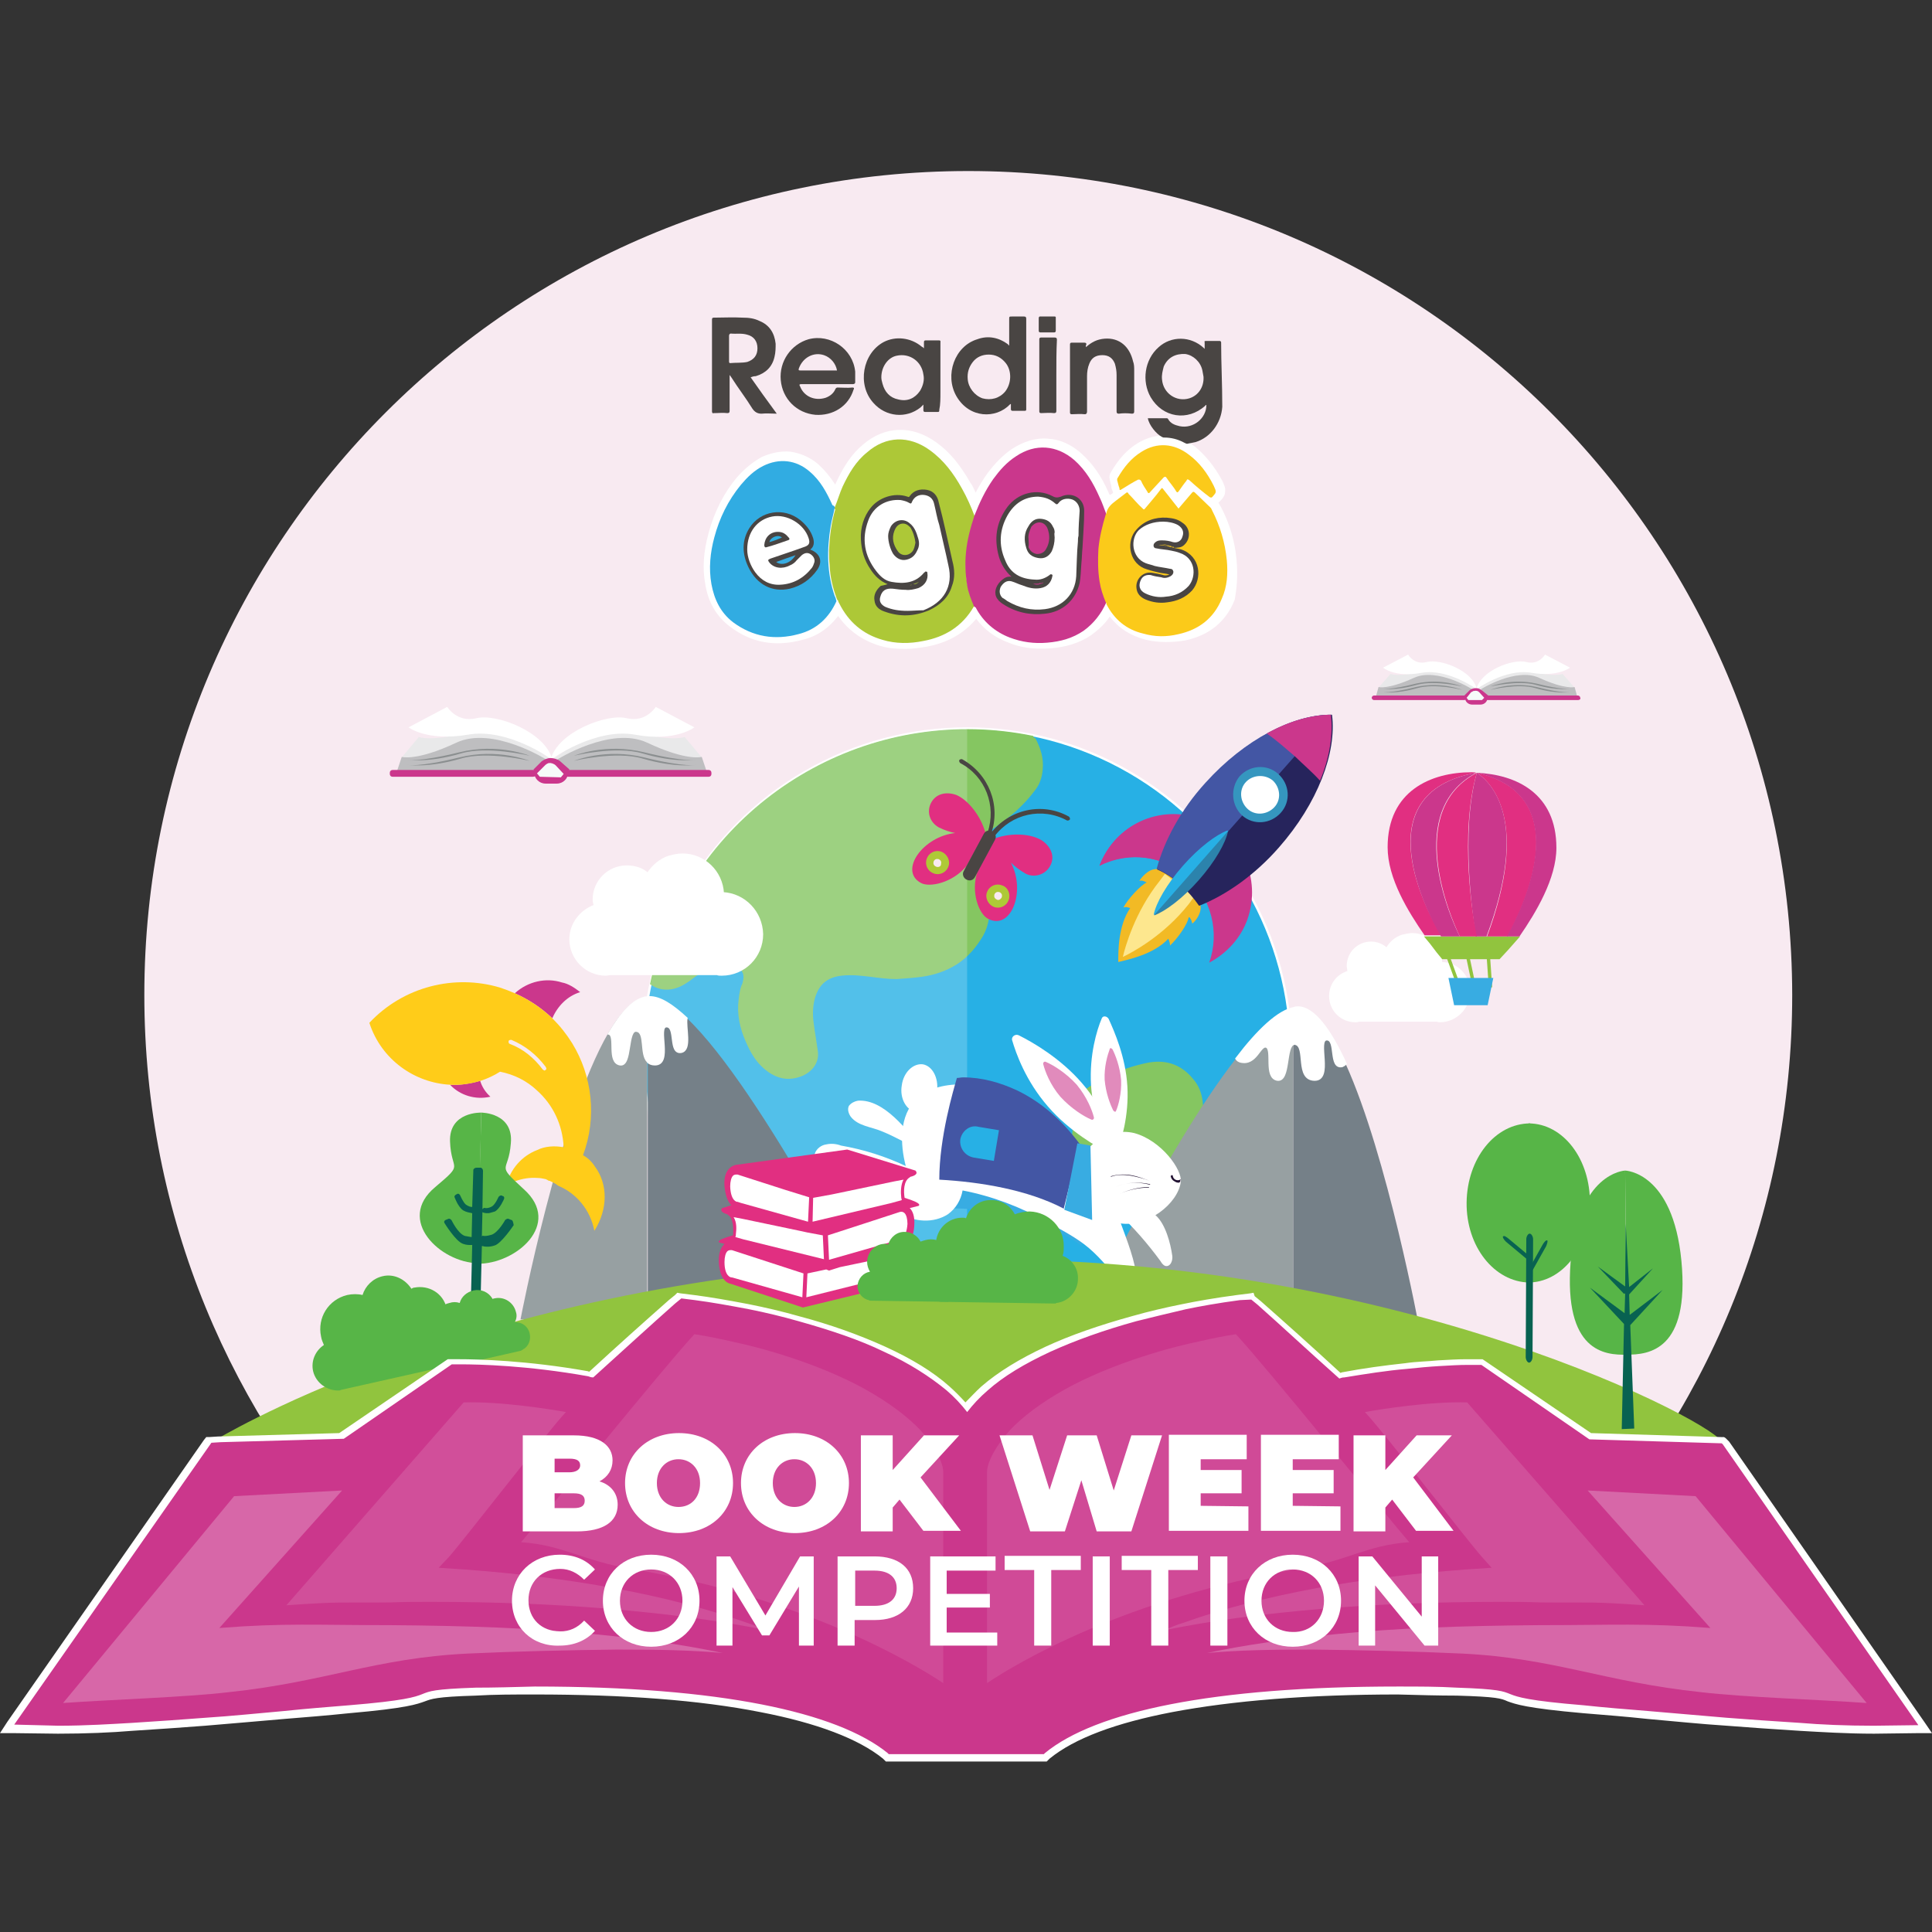 <?xml version="1.0" encoding="UTF-8"?> <!-- Generator: Adobe Illustrator 25.3.1, SVG Export Plug-In . SVG Version: 6.00 Build 0) --> <svg xmlns="http://www.w3.org/2000/svg" xmlns:xlink="http://www.w3.org/1999/xlink" version="1.1" id="Layer_1" x="0px" y="0px" viewBox="0 0 340 340" style="enable-background:new 0 0 340 340;" xml:space="preserve"><rect x="0" y="0" width="340" height="340" fill="#333333" stroke="none"/> <style type="text/css"> .st0{fill:#F8EAF1;} .st1{fill:#27B0E5;stroke:#FFFFFF;stroke-width:0.409;stroke-miterlimit:10;} .st2{fill:#85C661;} .st3{opacity:0.2;fill:#FFFFFF;enable-background:new ;} .st4{fill:#FFFFFF;stroke:#FFFFFF;stroke-width:0.409;stroke-miterlimit:10;} .st5{fill:#97A0A2;} .st6{fill:#758088;} .st7{fill:#F2BA25;} .st8{fill:#FDE78E;} .st9{fill-rule:evenodd;clip-rule:evenodd;fill:#CB378C;} .st10{fill-rule:evenodd;clip-rule:evenodd;fill:#26245C;} .st11{fill-rule:evenodd;clip-rule:evenodd;fill:#4356A4;} .st12{fill-rule:evenodd;clip-rule:evenodd;fill:#2C83AC;} .st13{fill-rule:evenodd;clip-rule:evenodd;fill:#27B0E5;} .st14{fill-rule:evenodd;clip-rule:evenodd;fill:#3596BF;} .st15{fill-rule:evenodd;clip-rule:evenodd;fill:#FFFFFF;} .st16{fill:#CB378C;} .st17{fill:#FFCC19;} .st18{fill:#38ACE2;} .st19{fill:#FFFFFF;} .st20{opacity:0.58;} .st21{fill:#221232;} .st22{fill:#4356A4;} .st23{fill:#27B0E5;} .st24{fill:#E12F81;} .st25{fill:#494543;} .st26{fill:#AEC937;} .st27{fill:#91C43E;} .st28{fill:#57B547;} .st29{fill:#086251;} .st30{fill:#ADC837;} .st31{fill:#31ACE2;} .st32{fill:#CA378C;} .st33{fill:#FBCA1A;} .st34{fill:#CBA52F;} .st35{fill:#99AD3B;} .st36{fill:#8A9E3B;} .st37{fill:#37ACE2;} .st38{fill:#A63B79;} .st39{fill:#C53789;} .st40{fill:#C73788;} .st41{fill:#A03C76;} .st42{fill:#E8BC1F;} .st43{fill:#2EACDF;} .st44{fill:none;} .st45{fill:#F69322;} .st46{opacity:0.24;} .st47{opacity:0.4;fill:#FFFFFF;enable-background:new ;} .st48{opacity:0.5;fill:#FFFFFF;enable-background:new ;} .st49{fill:#E9E9EA;} .st50{fill:#BEBEC0;} .st51{fill:#8B8F90;} .st52{fill:#F6FBF9;} .st53{fill:#010101;} .st54{enable-background:new ;} </style> <g> <path class="st0" d="M274.9,275.6c25.1-26,40.5-61.5,40.5-100.5c-0.1-80.1-65-145-145-145s-145,64.9-145,145 c0,38.9,15.3,74.2,40.3,100.3"></path> <g> <circle class="st1" cx="170.2" cy="185.2" r="57"></circle> <path class="st2" d="M182.2,129.9c0.9,1.7,1.5,3.5,1.3,5.5c-0.1,1.3-0.5,2.6-1.3,3.6c-1.9,2.6-4.4,4.8-7.1,6.6 c-0.8,0.5-1.5,1-2.2,1.6c-1.3,1.2-1.8,2.7-1.4,4.5c0.2,1.4,0.9,2.6,1.5,3.9c0.5,1,1,2,1.1,3.2c0.2,2.1-0.1,4.1-1.1,5.9 c-1.2,2-2.6,3.7-4.6,5c-1.9,1.2-4,1.9-6.2,2.2c-1.5,0.2-3,0.3-4.4,0.4c-1.6,0-3-0.2-4.6-0.4c-1.7-0.2-3.3-0.4-5.1-0.2 c-2.6,0.3-4,1.6-4.7,4c-0.4,1.5-0.4,3-0.2,4.4c0.2,1.6,0.5,3.2,0.7,4.7c0.4,2.3-1.1,3.8-2.6,4.5c-2.6,1.1-4.8,0.5-6.8-1.2 c-1.3-1.1-2.2-2.5-2.9-4c-1.1-2.3-1.8-4.6-1.7-7.2c0.1-1.2,0.2-2.4,0.6-3.5c0.2-0.3,0.2-0.6,0.3-1c0.2-1.1-0.3-1.9-1.3-2.3 c-1.2-0.5-2.3-0.4-3.5-0.1c-1.7,0.5-3.2,1.5-4.6,2.6c-1,0.7-2,1.3-3.3,1.5c-1.3,0.2-2.6-0.1-3.7-0.9c0.6-2.9,1.5-5.8,2.6-8.6 c10.2-25.9,37.5-40.7,64.8-35.1C182,129.9,182.1,129.9,182.2,129.9z"></path> <path class="st2" d="M197.8,209.5c-1.8,0.1-3.4,0.3-5,0.5c-0.5,0.1-3-7.6-3.5-7.7c-1.3-0.2-0.2-4.7-0.5-5.5 c-0.2-0.9-0.2-1.9,0.1-2.7c0.2-0.6,0.6-1.1,1.1-1.6c1.5-1.2,3.2-2.3,4.9-3.1c2.3-1.1,4.7-1.9,7.2-2.4c3.4-0.6,6.1,0.5,8.2,3.3 c0.9,1.2,1.3,2.6,1.4,4.1c0.2,1.7-0.2,3.3-0.6,5c-0.2,1.2-0.5,2.3-0.5,3.5c0,2.1,1,3.7,2.8,4.7c0.6,0.4,1.3,0.6,1.9,1 c0.4,0.2,0.6,0.4,0.9,0.7c0.3,0.4,0.3,0.9,0.1,1.2c-0.6,1.1-1.6,1.6-2.8,1.8c-1.9,0.3-3.4-0.5-4.8-1.7c-1.2-1.1-2-2.5-2.7-3.9 c-0.5-0.9,0.2,4-0.2,3.2c-0.5-1.4-2.4,2.6-3.4,1.4C201.2,210,199.5,209.4,197.8,209.5z"></path> </g> <path class="st3" d="M170.2,242.2c-31.5,0-57-25.5-57-57s25.5-57,57-57V242.2L170.2,242.2z"></path> <g> <path class="st4" d="M127.2,157.2c-0.2-3.8-3.3-6.8-7.1-6.8c-0.9,0-1.6,0.2-2.4,0.4c-1.5,0.5-2.8,1.6-3.7,3 c-1-0.9-2.3-1.3-3.7-1.3c-3.2,0-5.8,2.6-5.8,5.8c0,0.4,0.1,0.7,0.2,1.1c-2.5,0.9-4.3,3.2-4.3,5.9c0,3.4,2.8,6.2,6.2,6.2 c0.3,0,0.5-0.1,0.9-0.1h10.2h8.5c0.2,0.1,0.5,0.1,0.8,0.1c4,0,7.1-3.2,7.1-7.1C134,160.5,131,157.4,127.2,157.2z M114.7,162.1 L114.7,162.1C114.7,162.1,114.7,162.1,114.7,162.1L114.7,162.1z"></path> </g> <g> <g> <path class="st5" d="M113.9,175.4v57l-22.3-0.2c0,0,6.8-35.6,15.5-50.5C109.3,178,111.6,175.6,113.9,175.4z"></path> <path class="st6" d="M154.7,232.6l-40.7-0.2v-57c0.2,0,0.2,0,0.3,0c1.9,0,4,1.4,6.5,3.7C134.2,191.8,154.7,232.6,154.7,232.6z"></path> </g> <path class="st4" d="M119.9,185.1c-2.2,0.4-0.8-4.5-2.6-4.5c-1.8,0,1.1,6.8-2.1,6.7c-0.5,0-1-0.2-1.2-0.5 c-1.3-1.3-0.3-5.1-1.9-5.4c-1.9-0.5-0.9,6.3-3,5.9c-2.2-0.4-0.6-5-1.9-5.4c2.2-3.7,4.4-6.2,6.8-6.4c0.2,0,0.2,0,0.3,0 c1.9,0,4,1.4,6.5,3.7C120.5,180.8,121.7,184.7,119.9,185.1z"></path> </g> <g> <g> <g> <path class="st7" d="M211.3,159.7c-0.1-1.6-0.8-2.6-0.9-2.9l-2.2-1.8l-2.2-1.8c-0.2,0-1.5-0.5-3-0.2c-1.4,0.3-2.5,2-2.5,2 c0.6-0.1,0.9,0.1,1.3,0.3c-1.1,0.5-3.3,2.9-4.1,4.4c0.5-0.1,0.5-0.1,1.2,0.1c-2.2,3.2-2.1,7.9-2.1,9.5c1.6-0.4,6.2-1.3,8.8-4.1 c0.2,0.5,0.3,0.7,0.3,1.2c1.2-1.1,3.2-3.8,3.3-5.1c0.3,0.3,0.5,0.6,0.6,1.2C209.9,162.6,211.3,161.2,211.3,159.7z"></path> </g> <path class="st8" d="M210.2,157.8l-2.6-2l-2.6-2c-0.3,0.4-0.6,0.8-0.9,1.2c-4.4,5.5-6.1,11.7-6.5,13.4c1.5-0.7,7.2-3.7,11.6-9.3 C209.6,158.6,209.8,158.2,210.2,157.8z"></path> </g> <g id="Group-28" transform="translate(569.927, 111) scale(-1, 1) rotate(265) translate(-569.927, -111) translate(466.927, 19)"> <g id="Group-2" transform="translate(102.974, 92.08) rotate(2) translate(-102.974, -92.08) translate(3.474, 3.58)"> <path id="Fill-4" class="st9" d="M37.4,446.6c3.5,4.4,4,10.6,1.2,15.5c7.3-2.3,11.3-9.9,9.1-17.3c-2.3-7.3-9.9-11.3-17.3-9.1 c-3.3,1-6.1,3.3-7.9,6.3C27.9,440.4,33.8,442.2,37.4,446.6"></path> <path id="Fill-6" class="st9" d="M47.1,443.4l-7.9,6.3c1.8,4,1.5,8.6-0.7,12.5c7.2-2.3,11.3-9.9,9.1-17.3 C47.5,444.4,47.2,443.9,47.1,443.4"></path> <path id="Fill-8" class="st10" d="M35.9,447.7c1,1.2,1.9,2.7,2.5,4.3c5.1-1.1,10.6-3.7,15.6-7.8c8.1-6.5,12.9-14.8,13.2-21.5 c-6.6-1.2-15.7,1.7-23.8,8.1c-5.1,4-8.9,8.9-11,13.5C33.7,445.3,34.9,446.5,35.9,447.7"></path> <path id="Fill-10" class="st11" d="M67.2,422.8L67.2,422.8l-31.3,24.9l0.1,0.1c1,1.2,1.9,2.7,2.5,4.3c5.1-1.1,10.6-3.7,15.6-7.8 C62.1,437.8,66.9,429.5,67.2,422.8"></path> <path id="Fill-12" class="st9" d="M59.6,428.9c1.3,1.7,2.6,3.3,3.7,5.1c2.4-3.8,3.7-7.7,3.9-11.1c-3.4-0.6-7.5-0.2-11.7,1.3 C56.9,425.6,58.2,427.3,59.6,428.9"></path> <path id="Fill-14" class="st12" d="M45.8,439.9c-2.1,0.3-5.5,2-8.9,4.7c-3.3,2.6-5.8,5.6-6.6,7.5c2.1-0.3,5.5-2,8.9-4.7 C42.7,444.8,45.1,441.9,45.8,439.9"></path> <path id="Fill-16" class="st13" d="M45.8,439.9L30.5,452c0,0.1-0.1,0.1-0.1,0.2c2.1-0.3,5.5-2,8.9-4.7c3.3-2.6,5.8-5.6,6.6-7.5 C45.8,439.9,45.8,439.9,45.8,439.9z"></path> <path id="Fill-18" class="st14" d="M48.7,437.6c-1.7-2.1-1.3-5.1,0.8-6.8s5.1-1.3,6.8,0.8c1.7,2.1,1.3,5.1-0.8,6.8 C53.4,439.9,50.4,439.6,48.7,437.6"></path> <path id="Fill-20" class="st15" d="M55.1,432.5c-1.2-1.4-3.3-1.7-4.7-0.5c-1.4,1.2-1.7,3.3-0.5,4.7c1.2,1.4,3.3,1.7,4.7,0.5 C55.9,436.1,56.2,434,55.1,432.5"></path> </g> </g> </g> <g> <g> <path class="st16" d="M102.1,174.6c-2.3,0.7-4,2.5-4.9,4.6c-1.9-1.8-4.1-3.3-6.6-4.4c2.3-2.1,5.5-2.8,8.3-1.9 C100,173.1,101.1,173.8,102.1,174.6z"></path> <path class="st16" d="M86.3,193c-2.6,0.6-5.3-0.2-7.1-2.1c1.8,0.1,3.6-0.2,5.3-0.7C84.8,191.2,85.4,192.2,86.3,193z"></path> <path class="st17" d="M104.7,205.3L104.7,205.3c-0.5-0.8-1.2-1.5-2.1-2c2.5-6.7,1.6-14-1.9-19.7c-1-1.6-2.1-3-3.5-4.4 c-1.9-1.8-4.1-3.3-6.6-4.4c-0.9-0.4-1.7-0.7-2.6-1c-8-2.4-17-0.2-23,6.2c2.1,6.5,8,10.6,14.3,10.9c1.8,0.1,3.6-0.2,5.3-0.7 c1.2-0.4,2.3-0.9,3.4-1.6c2.5,0.5,4.7,1.6,6.5,3.3l0,0l0,0c2.8,2.5,4.5,6,4.7,10c-1.6-0.3-3.3-0.2-4.7,0.5 c-2.6,1-4.7,3.3-5.4,6.2c0.1-0.1,0.2-0.2,0.3-0.2c0.1-0.1,0.2-0.1,0.3-0.2c0.2-0.2,0.5-0.2,0.9-0.3c1.3-0.5,2.7-0.7,4-0.6 c0.5,0,0.9,0.1,1.4,0.2c0.1,0,0.2,0.1,0.2,0.1c0.1,0,0.2,0.1,0.2,0.1s0.2,0.1,0.2,0.1h0.1c0.1,0,0.2,0.1,0.2,0.1 c0.2,0.1,0.3,0.1,0.4,0.2c0.2,0.1,0.3,0.1,0.4,0.2l0,0c0.2,0.1,0.2,0.1,0.3,0.2c0.1,0.1,0.2,0.1,0.3,0.2c3.1,1.3,5.6,4.2,6.3,7.9 C107,212.8,107,208.4,104.7,205.3z M96,188.3c-0.1,0.1-0.2,0.1-0.2,0.1s-0.2-0.1-0.3-0.2c-1.5-2-3.4-3.6-5.8-4.5 c-0.2-0.1-0.2-0.2-0.2-0.5c0.1-0.2,0.3-0.2,0.5-0.2c2.4,1,4.4,2.6,6,4.7C96.2,188,96.2,188.2,96,188.3z"></path> </g> </g> <g> <g> <path class="st5" d="M227.6,177.4v56.7l-37.9,0.2c0,0,15.3-32,27.8-48C221.3,181.3,224.9,177.8,227.6,177.4z"></path> <path class="st6" d="M249.8,233.9l-22.2,0.2v-56.7c0.2-0.1,0.4-0.1,0.6-0.1c3,0,5.9,4,8.6,9.9 C244.2,203.5,249.8,233.9,249.8,233.9z"></path> </g> <path class="st4" d="M236.8,187.2c-0.2,0.2-0.4,0.3-0.6,0.4c-2.3,0.5-0.9-4.7-2.7-4.7c-1.9,0,1.1,7.2-2.2,7.1 c-3.3-0.1-1.3-5.8-3.3-6.3c-0.2-0.1-0.2-0.1-0.3,0c-1.6,0.3-0.7,6.6-2.9,6.3c-2.3-0.4-0.7-5.2-1.9-5.8c-1.2-0.5-1.8,3.3-4.6,2.6 c-0.3-0.1-0.5-0.2-0.7-0.5c3.8-5,7.4-8.4,10.2-8.9c0.2-0.1,0.4-0.1,0.6-0.1C231.2,177.3,234.1,181.3,236.8,187.2z"></path> </g> <g> <g> <g> <path class="st18" d="M190.3,219.2c-6-4.6-18.6-7.2-25-6.4c0.7-2,1.2-4,1.6-6.1c3.2-0.1,6.4-0.1,9.5,0.6c3.7,0.9,6.9,2.8,10,4.9 c0.8,0.5,1.6,1.1,2.2,1.8c0.6,0.7,1.9,1.9,2,3C190.7,217.5,190.3,219.2,190.3,219.2z"></path> </g> <g> <path class="st19" d="M158.7,191c-0.4,2.3,0.8,4.4,2.5,4.7s3.4-1.4,3.7-3.7s-0.8-4.4-2.5-4.7C160.7,187.1,159,188.7,158.7,191z"></path> </g> <g> <path class="st19" d="M206.3,221c0.1,0.7-0.2,1.7-0.9,1.8c-0.5,0.1-0.9-0.4-1.2-0.9c-2.2-3-4.7-5.9-7.5-8.5 c1.9-0.4,5.1-1.1,6.7,0.5C205.1,215.4,206,218.8,206.3,221z"></path> </g> <g> <path class="st19" d="M151,193.7c-0.6,0.1-1.2,0.4-1.6,0.9c-0.3,0.6-0.1,1.3,0.3,1.9c1.3,1.7,3.7,1.8,5.5,2.6 c1.3,0.5,2.6,1.2,3.8,1.8c0.7,0.3,2.9,0.7,3.3,1.3C159.7,199,155.6,193.4,151,193.7z"></path> </g> <g> <g> <path class="st19" d="M145.4,201.4c0.9-0.2,1.8-0.1,2.6,0.2c4,0.7,7.8,1.9,11.4,3.6c-1-3.8-1.2-8.9,1.9-11.8 c2.2-2.1,5.4-2.6,8.4-2.6c3.3,0,6.5,0.8,9.4,2.2c5.5,2.6,9.9,7.2,13.3,12.3c1.9,3,3.5,6.3,4.7,9.6s2.8,7.2,3,10.6 c0.1,0.5,0,1.1-0.4,1.4c-0.4,0.3-1,0.3-1.4,0c-0.3-0.2-0.5-0.5-0.8-0.7c-1.8-2.3-3.6-4.6-5.8-6.5c-2.2-1.9-5-3.3-7.5-4.7 c-4.6-2.6-9.6-4.5-14.8-5.5c-0.3,1.7-1.2,3.2-2.6,4.2c-2.5,1.6-5.9,1.4-8.4-0.2c-2.5-1.6-4.1-4.3-4.7-7.2 c-1.9,0.2-11.4,0.3-10.3-3.3C143.7,202.1,144.6,201.5,145.4,201.4z"></path> </g> </g> <g> <g> <path class="st19" d="M192,190.9c0.3,5.2,2.3,9.7,3.3,11.9c0.3,0.5,1,0.6,1.2,0.1c0.8-2,2.2-6.5,1.9-11.7 c-0.3-5.2-2.3-9.7-3.3-11.9c-0.3-0.5-1-0.6-1.2-0.1C193,181.3,191.7,185.7,192,190.9z"></path> </g> <g class="st20"> <path class="st16" d="M194.4,190c0.2,2.4,1,4.4,1.5,5.4c0.2,0.3,0.5,0.3,0.5,0.1c0.4-0.9,1-3,0.9-5.4c-0.2-2.4-1-4.4-1.5-5.4 c-0.2-0.3-0.5-0.3-0.5-0.1C194.9,185.7,194.3,187.7,194.4,190z"></path> </g> <g> <path class="st19" d="M189.7,206c-0.6,4.4,2.7,8.6,7.5,9.3c4.8,0.7,10.1-3.5,10.6-7.3c0.3-2.1-3.4-7.3-8.2-8.6 C194.9,198.3,190.4,201.7,189.7,206z"></path> </g> <g> <path class="st19" d="M184.4,194.7c3.8,4.4,8.7,7.2,11.1,8.4c0.6,0.3,1.3-0.2,1.2-0.8c-0.7-2.4-2.5-7.3-6.3-11.7 c-3.8-4.4-8.7-7.2-11.1-8.4c-0.6-0.3-1.3,0.2-1.2,0.8C178.8,185.4,180.5,190.2,184.4,194.7z"></path> </g> <g class="st20"> <path class="st16" d="M186.6,193c1.9,2.1,4.2,3.5,5.4,4c0.3,0.2,0.6-0.1,0.5-0.4c-0.3-1.2-1.2-3.5-3-5.7 c-1.9-2.1-4.2-3.5-5.4-4c-0.3-0.2-0.6,0.1-0.5,0.4C183.9,188.5,184.8,190.9,186.6,193z"></path> </g> <g> <g> <path class="st21" d="M206.2,206.8c0.2,0,0.2,0.1,0.2,0.2c0.1,0.4,0.4,0.7,0.9,0.7c0.2,0,0.4-0.1,0.5-0.2 c-0.1,0.2-0.1,0.4-0.1,0.5c-0.2,0.1-0.3,0.2-0.5,0.1c-0.2,0-0.3-0.1-0.5-0.2c-0.4-0.2-0.6-0.5-0.7-1 C206,207,206.1,206.9,206.2,206.8z"></path> </g> </g> <g> <g> <path class="st19" d="M198.8,204.4c0-0.1-0.1-0.2-0.2-0.2c-0.1,0-0.2,0.1-0.2,0.2s0.1,0.2,0.2,0.2 C198.7,204.6,198.8,204.5,198.8,204.4z"></path> </g> </g> <g> <g> <path class="st21" d="M202.3,207.8c-1.1-0.4-2.2-0.7-3.3-0.9c-1.3-0.2-2.5-0.2-3.5,0.2V207c1-0.3,2.2-0.4,3.5-0.2 C200.2,207,201.2,207.4,202.3,207.8L202.3,207.8z"></path> </g> <g> <path class="st21" d="M195.9,209L195.9,209c2-0.9,4.4-1.1,6.5-0.6v0.1C200.2,207.9,197.9,208.1,195.9,209z"></path> </g> <g> <path class="st21" d="M197,210.1L197,210.1c1.6-0.7,3.4-1.2,5.2-1.2v0.1C200.4,209,198.6,209.4,197,210.1z"></path> </g> </g> </g> <g> <g> <path class="st22" d="M165.3,207.6c0-7.5,2.5-15.8,3.1-17.9c0.4,0,0.7-0.1,1.1-0.1c3.3,0,6.5,0.9,9.5,2.3 c4.4,2.1,8.1,5.5,11,9.4l-2.8,11.4C180.9,209.4,172.6,208,165.3,207.6z"></path> </g> </g> <g> <polygon class="st18" points="189.6,201.2 191.9,201.6 192.2,214.7 187.3,212.9 "></polygon> </g> <g> <path class="st23" d="M169,200.5L169,200.5c-0.2,1.5,0.8,2.9,2.3,3.2l3.6,0.6l0.9-5.4l-3.6-0.6C170.7,197.9,169.3,199,169,200.5 z"></path> </g> </g> </g> <g> <path class="st24" d="M170.1,152.4c-2.5,3-6.5,3.8-8,3c-4-2.1,0.3-8.2,6-8.8c-1-0.2-1.9-0.5-2.9-1c-1.6-0.9-2.2-2.8-1.3-4.4 c0.9-1.6,2.7-1.9,4.4-1.3c2.1,0.9,4.3,3.7,5.1,6.6L170.1,152.4z"></path> <path class="st24" d="M172,153.4c-1.2,3.7,0.3,7.5,1.9,8.3c4,2.1,6.7-4.8,4-9.9c0.7,0.7,1.5,1.3,2.5,1.9c1.6,0.9,3.6,0.2,4.4-1.3 c0.9-1.6,0.2-3.3-1.3-4.4c-1.9-1.3-5.4-1.5-8.3-0.5L172,153.4z"></path> <g> <path class="st25" d="M174,147c-0.2-0.1-0.3-0.3-0.2-0.5c1.6-4.7-0.4-9.9-4.8-12.2c-0.2-0.2-0.2-0.3-0.2-0.5 c0.1-0.2,0.3-0.2,0.5-0.2c4.7,2.6,6.9,8.1,5.1,13.2C174.4,147,174.3,147.1,174,147L174,147z"></path> <path class="st25" d="M174.5,147.3C174.4,147.3,174.4,147.3,174.5,147.3c-0.2-0.2-0.3-0.5-0.2-0.6c3.3-4.3,9.1-5.6,13.8-3 c0.2,0.2,0.2,0.3,0.2,0.5c-0.2,0.2-0.3,0.2-0.5,0.2c-4.4-2.4-9.8-1.2-12.8,2.8C174.8,147.3,174.7,147.3,174.5,147.3z"></path> </g> <path class="st25" d="M175.1,147.8c0.3-0.5,0.1-1.2-0.5-1.5s-1.2-0.1-1.5,0.5l-3.5,6.5c-0.3,0.5-0.1,1.2,0.5,1.5s1.2,0.1,1.5-0.5 L175.1,147.8z"></path> <path class="st26" d="M166.9,152.5c-0.4,1.1-1.6,1.6-2.6,1.2c-1.1-0.4-1.6-1.6-1.2-2.6c0.4-1.1,1.6-1.6,2.6-1.2 S167.3,151.5,166.9,152.5z"></path> <path class="st0" d="M164.7,152.5c-0.4-0.2-0.5-0.5-0.4-0.9c0.2-0.4,0.5-0.5,0.9-0.4c0.4,0.2,0.5,0.5,0.4,0.9 C165.6,152.5,165.1,152.7,164.7,152.5z"></path> <path class="st26" d="M177.5,158.4c-0.4,1.1-1.6,1.6-2.6,1.2c-1-0.4-1.6-1.6-1.2-2.6c0.4-1.1,1.6-1.6,2.6-1.2 C177.4,156.1,177.9,157.4,177.5,158.4z"></path> <path class="st0" d="M175.4,158.3c-0.4-0.2-0.5-0.5-0.4-0.9c0.2-0.4,0.5-0.5,0.9-0.4c0.4,0.2,0.5,0.5,0.4,0.9 C176.1,158.3,175.7,158.5,175.4,158.3z"></path> </g> <path class="st27" d="M38.6,253c4-2.2,51.5-29.8,130.1-31.3c77.5-1.5,135,29.7,134.3,32.2c-1.2,4.4-16.2,0.9-39.5-3 C184.8,251.6,117.6,252.3,38.6,253z"></path> <g> <g> <g> <g> <path class="st28" d="M286,206c0,0-8.4,0.3-9.6,16.1c-1.2,15.8,6,16.4,9.9,16.3L286,206z"></path> </g> <g> <path class="st28" d="M286,206c0,0,8.4,0.2,9.9,15.9c1.5,15.8-5.8,16.5-9.6,16.5L286,206z"></path> </g> </g> <g> <polygon class="st29" points="292.6,227 286.8,231.4 286.7,227.8 290.9,223.2 286.7,226.5 286.1,215.4 286,226.4 281.2,222.9 285.8,227.7 285.9,227.6 286,227.7 285.9,231.1 279.8,226.6 285.8,233 285.4,251.5 287.6,251.4 286.9,233.2 "></polygon> </g> </g> </g> <g> <g> <g> <g> <path class="st28" d="M84.7,195.8c0,0-5.7-0.2-5.5,5.1c0.2,5.4,2.6,3.6-2.6,8c-7,5.8,0.9,13.3,7.5,13.4L84.7,195.8z"></path> </g> <g> <path class="st28" d="M84.7,195.8c0,0,5.7,0,5.2,5.4c-0.4,5.4-2.8,3.4,2.3,8.1c6.8,6.1-1.4,13.2-8.2,13.1L84.7,195.8z"></path> </g> </g> <g> <path class="st29" d="M90,214.7l-0.5-0.2c-0.2-0.1-0.5,0.1-0.6,0.2c0,0-1.2,2.2-2.4,2.6c-1,0.3-1.4,0.2-1.4,0.2 c-0.2-0.1-0.2,0-0.3,0.1l0.1-4.3c0.1,0.1,0.1,0.1,0.2,0.1c0.2,0.1,0.5,0.1,0.9,0.1c0,0,0.5-0.1,1.1-0.3c0.9-0.5,1.6-2.2,1.6-2.2 c0.1-0.2,0-0.5-0.2-0.5l-0.2-0.1c-0.2-0.1-0.5,0.1-0.6,0.3c0,0-0.5,1.2-1.1,1.6c-0.7,0.4-1.2,0.3-1.2,0.3 c-0.2-0.1-0.3,0-0.5,0.2L85,206c0-0.2-0.2-0.5-0.4-0.5h-0.8c-0.2,0-0.5,0.2-0.5,0.4l-0.2,6.5c-0.2,0-0.5,0-1.1-0.4 c-0.5-0.4-1-1.6-1-1.6c-0.1-0.2-0.3-0.4-0.5-0.3l-0.2,0.1c-0.2,0.1-0.4,0.3-0.3,0.5c0,0,0.6,1.7,1.5,2.3 c0.5,0.3,1.1,0.4,1.1,0.4c0.2,0,0.3,0.1,0.5,0.1l-0.1,4.2c-0.2,0-0.6-0.1-1.2-0.2c-1.2-0.4-2.3-2.7-2.3-2.7 c-0.1-0.2-0.4-0.4-0.6-0.3l-0.5,0.2c-0.2,0.1-0.3,0.3-0.2,0.5c0,0,2,3.3,3.3,3.7c0.5,0.2,1.1,0.2,1.1,0.2c0.2,0,0.3,0,0.5,0 l-0.4,16.9c0,0.2,0.2,0.5,0.4,0.5h0.8c0.2,0,0.5-0.2,0.5-0.4l0.4-16.8c0.1,0,0.2,0,0.2,0c0.2,0.1,0.6,0.1,0.9,0.1 c0,0,0.5,0,1.1-0.2c1.2-0.3,3.4-3.6,3.4-3.6C90.3,215,90.2,214.7,90,214.7z"></path> </g> </g> </g> <g> <g> <g> <path class="st28" d="M55.1,241.3c-0.4-1.8,0.4-3.6,1.9-4.6c-0.2-0.5-0.4-0.9-0.5-1.5c-0.7-3.3,1.3-6.5,4.6-7.3 c0.9-0.2,1.9-0.2,2.7,0c0.5-1.6,1.8-2.9,3.5-3.3c2-0.5,4,0.5,5.1,2.2c0.2-0.1,0.3-0.2,0.5-0.2c2.6-0.5,5.1,1,5.7,3.6 c0.2,0.9,0.2,1.9-0.2,2.6c1.8-0.2,3.4,1.1,3.8,2.9c0.4,1.8-0.5,3.6-2.2,4.3c-0.2,0.1-0.2,0.2-0.4,0.2L60,244.6 c-0.2,0.1-0.2,0.1-0.3,0.1C57.6,244.8,55.6,243.4,55.1,241.3z"></path> </g> </g> <g> <g> <path class="st28" d="M75.2,238.3c-0.3-1.2,0.2-2.5,1.2-3.1c-0.2-0.3-0.3-0.6-0.4-1c-0.5-2.2,0.9-4.4,3.1-4.9 c0.6-0.2,1.2-0.2,1.8,0c0.3-1.1,1.2-1.9,2.4-2.2c1.4-0.3,2.7,0.3,3.4,1.5c0.2-0.1,0.2-0.1,0.3-0.1c1.7-0.4,3.4,0.7,3.8,2.4 c0.2,0.6,0.1,1.2-0.2,1.8c1.2-0.1,2.3,0.7,2.6,1.9S93,237,92,237.5c-0.1,0.1-0.2,0.1-0.3,0.2l-13.2,3c-0.1,0-0.2,0.1-0.2,0.1 C76.9,240.7,75.6,239.7,75.2,238.3z"></path> </g> </g> </g> <g> <g> <g> <path class="st28" d="M269,197.7l-0.2,28c6.1,0.1,11-6.2,11-13.9C279.9,204,275.1,197.7,269,197.7z"></path> </g> <g> <path class="st28" d="M258.1,211.6c-0.1,7.8,4.9,14,11,14.1l0.2-28C263.1,197.7,258.2,203.9,258.1,211.6z"></path> </g> </g> <g> <g> <path class="st29" d="M269.7,238.8c0,0.5-0.3,1-0.6,1s-0.6-0.5-0.6-1l0.1-20.7c0-0.5,0.3-1,0.6-1c0.3,0,0.6,0.5,0.6,1 L269.7,238.8z"></path> </g> </g> <g> <g> <path class="st29" d="M269.6,221.9c-0.2,0.2-0.5,0-1-0.4l-3.6-3c-0.4-0.4-0.6-0.8-0.5-0.9c0.2-0.2,0.5,0,1,0.4l3.6,3 C269.4,221.3,269.7,221.7,269.6,221.9z"></path> </g> </g> <g> <g> <path class="st29" d="M269,224.1c0.2,0.1,0.5-0.2,0.8-0.7l2.3-4.1c0.2-0.5,0.3-0.9,0.2-1c-0.2-0.1-0.5,0.2-0.8,0.7l-2.3,4.1 C268.9,223.6,268.8,224.1,269,224.1z"></path> </g> </g> </g> <g> <g> <g> <path class="st19" d="M217.6,98.4c-0.3-3.2-1.2-6.3-2.8-9.3c-0.2-0.2-0.2-0.5-0.4-0.6c0.1-0.1,0.2-0.2,0.2-0.2l0.1-0.1 c0.5-0.5,0.9-1,0.9-1.7c0.1-0.7-0.2-1.2-0.5-1.9c-1.4-2.6-3-4.5-4.8-6c-3.2-2.4-6.8-2.6-10.1-0.6c-1.8,1.1-3.3,2.7-4.7,5.1 c-0.3,0.5-0.3,0.9-0.2,1.2v0.1v0.1c0.1,0.2,0.1,0.2,0.1,0.4c0.1,0.3,0.2,0.6,0.2,1l0,0c0.1,0.3,0.2,0.5,0.3,0.8 c-0.1,0-0.1,0.1-0.1,0.1c-0.2,0.2-0.3,0.2-0.5,0.3c-0.1-0.2-0.2-0.3-0.2-0.4c-1.3-3-2.9-5.2-4.8-6.9c-1.8-1.6-3.8-2.5-5.9-2.6 c-2.1-0.2-4.3,0.5-6.3,1.8c-1.6,1.1-3,2.5-4.4,4.4c-0.7,1-1.4,2.1-2,3.3c-0.3-0.6-0.5-1.2-0.9-1.7c-1.9-3.3-3.7-5.5-6.1-7.2 c-4.2-3-9-2.9-12.9,0.5c-1.9,1.6-3.3,3.7-4.6,6.5c-0.1,0.2-0.2,0.4-0.2,0.5c-0.9-1.4-1.9-2.6-3-3.6c-1.4-1.2-3-1.9-4.8-2.2 c-1.7-0.2-3.5,0.2-5.1,0.9c-1.6,0.9-3,2-4.4,3.6c-2.3,2.7-4,6.1-5,9.8c-0.9,3.3-1.1,6.2-0.6,8.9c0.5,3.3,2,5.8,4.4,7.6 c3.7,2.8,7.9,3.6,12.7,2.3c2.6-0.6,4.7-2.1,6.3-4.2c1.8,2.6,4.4,4.4,7.5,5.3c1.4,0.4,2.8,0.5,4.4,0.5c1.2,0,2.4-0.2,3.7-0.4 c3.7-0.7,6.5-2.3,8.7-4.9c1.4,1.9,3.3,3.3,5.7,4.2c2.2,0.9,4.5,1.2,7.3,1c2.7-0.2,5.1-0.9,7.2-2.3c1.2-0.9,2.4-1.9,3.3-3.3 c1.6,2.1,3.7,3.4,6.4,4.1c2.2,0.5,4.5,0.5,6.9,0.1c4.2-0.9,7.2-3.3,8.7-7.2C217.6,103.8,217.9,101.4,217.6,98.4z"></path> <path class="st30" d="M146.9,89.3c0.5-1.2,0.9-2.6,1.4-3.7c1.1-2.3,2.3-4.4,4.3-6c3.3-2.9,7.4-3,11-0.4c2.5,1.8,4.2,4.1,5.7,6.8 c0.9,1.6,1.6,3.2,2.2,4.8c0.2,0.2,0,0.3-0.1,0.5c-0.6,2-1.2,4.1-1.3,6.2c-0.3,3-0.1,5.9,1.2,8.7c0.1,0.2,0.2,0.3,0.1,0.5 c-2,3.5-5.1,5.4-8.9,6.1c-2.4,0.5-4.9,0.5-7.2-0.2c-3.5-1-6-3.2-7.6-6.4c-0.1-0.2-0.2-0.3-0.2-0.5c-0.2-0.1-0.2-0.3-0.3-0.5 c-0.7-1.9-1.1-3.7-1.2-5.7c-0.1-0.9-0.1-1.8-0.1-2.6c0.1-2.5,0.4-4.9,1.1-7.3C146.8,89.6,146.8,89.4,146.9,89.3z"></path> <path class="st31" d="M146.9,89.3c-0.2,1.1-0.5,2.1-0.7,3.2c-0.7,4.2-0.7,8.3,0.7,12.4c0.2,0.3,0.2,0.6,0.3,0.9 c-1.3,2.9-3.5,5-6.7,5.8c-4.1,1.1-8,0.5-11.5-2.1c-2.2-1.7-3.3-4-3.8-6.7c-0.5-2.8-0.2-5.6,0.5-8.2c0.9-3.4,2.4-6.5,4.7-9.3 c1.1-1.3,2.3-2.5,3.9-3.3c2.8-1.4,5.8-1.1,8.2,1c1.9,1.6,3,3.7,4,5.9C146.8,89,146.9,89.2,146.9,89.3z"></path> <path class="st32" d="M171.4,106.7c-0.5-1.2-1-2.4-1.2-3.7c-0.3-1.9-0.4-3.8-0.2-5.8c0.2-2.2,0.8-4.4,1.5-6.5 c0.9-2.3,1.9-4.4,3.3-6.4c1.1-1.5,2.3-2.9,4-4c3.4-2.3,7.2-2,10.3,0.7c2,1.8,3.3,4,4.4,6.5c0.5,1,0.8,2,1.2,3 c0.2,0.2,0.1,0.3,0,0.5c-0.6,1.9-1.1,3.8-1.2,5.8c-0.2,3-0.1,5.9,1.1,8.7c0.1,0.2,0.2,0.3,0.1,0.5c-0.9,2-2.2,3.7-4,5 c-1.9,1.3-4,1.9-6.4,2.1c-2.3,0.2-4.5-0.1-6.6-0.9c-2.6-1-4.7-2.8-6-5.3C171.6,106.8,171.4,106.8,171.4,106.7z"></path> <path class="st33" d="M194.6,106c-0.5-1.2-0.9-2.4-1.1-3.7c-0.3-1.9-0.3-3.7-0.2-5.7c0.2-2.1,0.7-4.1,1.3-6.1 c0.1-0.1,0.1-0.1,0.1-0.2c0.2-1,0.9-1.6,1.7-2.2c0.5-0.4,1.2-0.9,1.7-1.3c0.2-0.2,0.4-0.2,0.5,0.1c0.9,0.9,1.6,1.8,2.5,2.6 c0.2,0.2,0.2,0.2,0.4,0c0.9-1.1,1.9-2.2,2.7-3.3c0.3-0.4,0.3-0.4,0.6,0c0.9,1.1,1.7,2.2,2.6,3.3c0.8-0.9,1.5-1.8,2.3-2.7 c0.2-0.3,0.4-0.3,0.6-0.1c0.9,0.9,1.8,1.7,2.7,2.6c0.2,0.2,0.2,0.3,0.3,0.5c1.4,2.7,2.3,5.7,2.6,8.8c0.2,2.3,0.1,4.6-0.9,6.8 c-1.4,3.4-4,5.4-7.6,6.2c-2.1,0.5-4.1,0.5-6.2-0.1c-3-0.7-5.1-2.5-6.5-5.2C194.8,106.3,194.7,106.1,194.6,106z"></path> <path class="st25" d="M191.1,61.1c1-0.9,2-1.4,3.3-1.5c2.6-0.2,4.4,1.4,5,4c0.2,0.5,0.2,1.1,0.2,1.6c0,2.4,0,4.7,0,7.2 c0,0.3-0.1,0.4-0.4,0.4c-0.8-0.1-1.6-0.1-2.3,0c-0.3,0-0.4-0.1-0.4-0.4c0-2.1,0-4.3,0-6.4c0-0.7-0.1-1.3-0.3-2 c-0.4-1-1.1-1.5-2.2-1.5c-1.2,0-1.9,0.5-2.3,1.5c-0.3,0.7-0.4,1.5-0.4,2.2c0,2,0,4.1,0,6.2c0,0.3-0.1,0.5-0.4,0.5 c-0.8-0.1-1.6,0-2.3,0c-0.2,0-0.3-0.1-0.3-0.3c0-4,0-8,0-12c0-0.2,0.1-0.3,0.3-0.3c0.7,0,1.4,0,2.2,0c0.3,0,0.4,0.1,0.4,0.4 C191.1,60.5,191.1,60.7,191.1,61.1z"></path> <path class="st33" d="M196.6,84.5c0-0.2,0-0.3,0.1-0.4c1.1-1.9,2.4-3.5,4.2-4.6c2.7-1.7,5.7-1.5,8.3,0.5 c1.9,1.4,3.3,3.3,4.4,5.5c0.5,1.1,0.5,1.1-0.2,1.9c-0.2,0.2-0.2,0.2-0.5,0.1c-1.2-0.9-2.4-1.9-3.6-3c-0.3-0.2-0.4-0.2-0.5,0.1 c-0.5,0.6-0.9,1.2-1.4,1.9c-0.2,0.2-0.2,0.2-0.4,0c-0.5-0.9-1.2-1.6-1.7-2.4c-0.2-0.3-0.3-0.2-0.5-0.1c-0.8,0.9-1.6,1.7-2.4,2.6 c-0.2,0.3-0.4,0.2-0.5-0.1c-0.4-0.6-0.8-1.2-1.1-1.9c-0.2-0.2-0.2-0.2-0.5-0.2c-1,0.5-1.9,1.1-2.9,1.7c-0.3,0.2-0.4,0.2-0.4-0.2 C196.8,85.4,196.7,84.8,196.6,84.5z"></path> <path class="st25" d="M185.9,66c0,2.1,0,4.2,0,6.3c0,0.3-0.1,0.4-0.4,0.4c-0.8-0.1-1.6,0-2.3,0c-0.2,0-0.3-0.1-0.3-0.3 c0-4.3,0-8.6,0-12.7c0-0.2,0.1-0.3,0.3-0.3c0.8,0,1.6,0,2.4,0c0.3,0,0.4,0.1,0.4,0.4C185.9,61.8,185.9,63.8,185.9,66z"></path> <path class="st25" d="M184.3,58.5c-0.4,0-0.9,0-1.2,0c-0.2,0-0.3-0.1-0.3-0.3c0-0.7,0-1.5,0-2.2c0-0.2,0.1-0.3,0.2-0.3 c0.9,0,1.7,0,2.6,0c0.2,0,0.2,0.1,0.2,0.2c0,0.7,0,1.5,0,2.3c0,0.2-0.1,0.3-0.3,0.3C185.2,58.5,184.8,58.5,184.3,58.5z"></path> <path class="st25" d="M156.2,102.8c-1.3-0.5-2.3-1.5-3-2.6c-1.1-1.6-1.6-3.3-1.7-5.3c-0.1-2,0.5-4,1.7-5.5 c1.4-1.8,4.1-2.8,6.5-2c0.2,0.1,0.3,0.1,0.4-0.1c0.7-1,1.8-1.3,3-1.1c1.2,0.2,1.9,1.1,2.1,2.2c0.9,3.4,1.6,6.8,2.4,10.3 c0.4,1.5,0.5,3-0.1,4.5c-0.6,2-2.1,3.3-4,4.2c-2.6,1.1-5.2,1.2-7.9,0.2c-0.9-0.3-1.6-0.9-1.7-1.9c-0.2-1,0.3-1.9,1.1-2.6 C155.5,103,155.9,102.9,156.2,102.8z"></path> <path class="st25" d="M142.6,96.7c0.1,0.1,0.1,0.1,0.2,0.1c1.6,0.7,2,2.1,1,3.5c-1.2,1.7-2.8,2.8-4.8,3.3 c-3.1,0.7-5.8-0.7-7.3-3.8c-1.1-2.3-1.2-4.7,0.2-6.9c1.9-3,6-3.7,8.9-1.4c1.1,0.9,1.9,1.9,2.3,3.2 C143.3,95.4,143.3,96.2,142.6,96.7z"></path> <path class="st25" d="M178,101.5c-1.1-1-1.8-2.2-2.2-3.5c-0.9-3.2-0.5-6.1,1.5-8.8c1.9-2.5,5.2-3.3,7.9-1.9 c0.5,0.3,0.9,0.3,1.5,0.1c1.9-0.9,4.1,0.2,4.1,2.5c0,2.2-0.2,4.3-0.3,6.5c-0.1,0.9-0.1,1.9-0.2,2.8c-0.1,1.2-0.1,2.3-0.3,3.4 c-0.7,3-3,5.1-6.1,5.4c-2.6,0.3-5.1-0.2-7.4-1.7c-0.5-0.3-1-0.8-1.2-1.3c-0.4-1,0.1-2.2,1.1-3 C176.9,101.6,177.4,101.4,178,101.5z"></path> <path class="st25" d="M206.2,96.3c0.5,0.2,1.1,0.2,1.7,0.4c3.4,1.2,3.7,5.1,1.9,7.2c-1.2,1.3-2.7,1.9-4.4,2.1 c-1.3,0.2-2.6,0-3.8-0.5c-0.9-0.4-1.5-1-1.6-2c-0.2-1.6,1.2-3,2.8-2.7c0.6,0.1,1.2,0.2,1.9,0.4c0.3,0.1,0.6,0.1,1.1-0.1 c-0.7-0.2-1.4-0.2-2.1-0.4c-0.9-0.2-1.6-0.4-2.4-0.7c-2.7-1.2-3.1-4.9-1.3-6.8c1.4-1.6,3.3-2.2,5.3-2.1c1,0.1,1.9,0.2,2.8,0.9 c1.4,0.9,1.5,2.8,0.3,3.9c-0.5,0.5-1.2,0.5-1.8,0.5C206.5,96.1,206.4,96.2,206.2,96.3c-0.1-0.1-0.2-0.2-0.2-0.2 c-0.1-0.1-0.2-0.1-0.3-0.1c-0.5-0.2-0.9-0.2-1.2-0.2c0.2,0,0.6,0.1,1.1,0.2c0.1,0.1,0.2,0.1,0.3,0.1c0.1,0,0.2,0.1,0.2,0.1 C206,96.2,206.1,96.2,206.2,96.3z"></path> <path class="st34" d="M206.2,96.3c-0.1,0-0.2,0-0.3-0.1c0.1-0.1,0.2-0.1,0.2-0.1C206.1,96.1,206.3,96.1,206.2,96.3 C206.3,96.2,206.3,96.3,206.2,96.3z"></path> <path class="st25" d="M214.9,60.3c0-0.2-0.1-0.3-0.3-0.3c-0.9,0-1.6,0-2.4,0c-0.2,0-0.3,0.1-0.2,0.2c0,0.4,0,0.7,0,1.2 c-0.2-0.2-0.2-0.2-0.2-0.2c-2.3-2.1-5.7-2.1-7.9-0.1c-2.5,2.2-3,6-1.4,8.8c2.1,3.6,6.5,4.3,9.6,1.5c0.1-0.1,0.1-0.2,0.2-0.1 c0,2.3-2.3,4.2-4.7,3.7c-0.9-0.2-1.6-0.5-2-1.2c-0.1-0.2-0.2-0.2-0.3-0.2c-1.1,0-2.2,0-3.3,0c0.2,1.2,1.5,2.8,2.5,3.3 c0.2,0.1,0.2,0.1,0.4,0.1c1.2,0,2.4,0.3,3.5,0.9c0.2,0.1,0.4,0.2,0.5,0.2c0.5-0.1,1-0.2,1.5-0.3c2.6-0.8,4.5-3.3,4.7-6.2 C215.1,67.6,214.9,63.9,214.9,60.3z M209.3,70.1c-2.3,0.7-4.6-0.9-4.8-3.3c-0.1-0.8,0.1-1.5,0.3-2.3c0.7-1.6,2.1-2.3,3.8-2.2 c1.4,0.2,2.7,1.4,3,2.9c0.1,0.4,0.1,0.7,0.2,1.1C211.9,68.1,210.9,69.6,209.3,70.1z"></path> <path class="st25" d="M132.1,66.4c0.3-0.1,0.5-0.2,0.9-0.2c1.7-0.5,2.9-1.6,3.3-3.4c0.2-0.8,0.2-1.6,0.2-2.3 c-0.2-1.9-1.1-3.3-2.8-4c-1-0.5-2-0.6-3-0.6c-1.7-0.1-3.3,0-5.1,0c-0.2,0-0.3,0.1-0.3,0.3c0,5.4,0,10.8,0,16.2 c0,0.2,0.1,0.4,0.3,0.3c0.9,0,1.6-0.1,2.4,0c0.3,0,0.4-0.1,0.4-0.4c0-1.9,0-3.9,0-5.8c0-0.2,0-0.2,0-0.5 c0.2,0.2,0.2,0.3,0.3,0.4c1.2,1.9,2.6,3.7,3.7,5.5c0.4,0.6,0.9,0.9,1.6,0.9c0.9-0.1,1.7,0,2.7,0C135,70.5,133.5,68.4,132.1,66.4 z M128.5,63.9c-0.2,0-0.2-0.2-0.2-0.3c0-0.8,0-1.6,0-2.3c0-0.7,0-1.5,0-2.2c0-0.2,0.1-0.4,0.3-0.4c1,0.1,1.9-0.1,2.9,0.2 c1.2,0.3,1.8,1.2,1.8,2.4c0,1.2-0.6,2-1.8,2.4C130.5,63.9,129.5,63.8,128.5,63.9z"></path> <path class="st25" d="M180.6,56.1c0-0.3-0.1-0.4-0.4-0.4c-0.7,0-1.4,0-2.1,0c-0.5,0-0.5,0-0.5,0.5c0,1.5,0,3,0,4.6 c-0.2-0.1-0.2-0.2-0.2-0.2c-1.6-1.2-3.5-1.6-5.4-0.9c-4,1.2-5.8,6.3-3.7,10c2.3,4,7,4,9.4,1.5c0.1-0.1,0.1-0.1,0.2-0.1 c0,0.3,0,0.6,0,0.9c0,0.2,0.1,0.3,0.3,0.3c0.7,0,1.4,0,2.1,0c0.3,0,0.3-0.1,0.3-0.3C180.6,66.9,180.6,61.4,180.6,56.1z M176.9,68.9c-1,1.2-2.5,1.6-4,1.2c-1.4-0.5-2.5-1.9-2.6-3.4c-0.1-1.1,0.2-2.1,0.9-3c0.7-0.9,1.7-1.3,2.8-1.3 c1.2,0,2.2,0.5,3,1.5C178.1,65.3,178,67.5,176.9,68.9z"></path> <path class="st25" d="M150.5,65.4c-0.4-4-4.4-6.7-8.2-5.7c-3.1,0.9-5.2,3.9-4.9,7.2c0.3,3.3,2.8,5.8,6.1,6.1 c3.1,0.2,5.8-1.5,6.7-4.4c0.1-0.2,0.2-0.4-0.2-0.4c-0.9,0.1-1.7,0-2.6,0c-0.2,0-0.3,0.1-0.4,0.3c-0.3,0.7-0.9,1.2-1.7,1.5 c-1.9,0.6-3.8-0.2-4.5-2c-0.2-0.3-0.1-0.4,0.2-0.4c1.5,0,3,0,4.5,0c1.6,0,3.1,0,4.6,0c0.2,0,0.4-0.1,0.4-0.3 C150.5,66.7,150.5,66,150.5,65.4z M147,65.2c-2,0-4,0-6.1,0c-0.4,0-0.4-0.1-0.3-0.4c0.7-1.9,2.6-2.9,4.4-2.3 c1.2,0.4,2.1,1.5,2.3,2.7C147.2,65.2,147.1,65.2,147,65.2z"></path> <path class="st25" d="M165.5,69c0-2.9,0-5.8,0-8.7c0-0.2,0.1-0.4-0.3-0.4c-0.7,0-1.5,0-2.3,0c-0.2,0-0.3,0.1-0.3,0.3 c0,0.3,0,0.6,0,1.1c-0.2-0.2-0.2-0.2-0.4-0.3c-1.9-1.6-4.6-1.9-6.7-0.8c-3.7,2-4.7,7.5-1.8,10.7c2.2,2.5,5.8,2.8,8.3,0.8 c0.2-0.2,0.3-0.3,0.5-0.5c0,0.4,0,0.7,0,1c0,0.2,0.1,0.3,0.3,0.3c0.7,0,1.4,0,2.2,0c0.3,0,0.3-0.1,0.3-0.4 C165.5,71.2,165.5,70.1,165.5,69z M161.9,68.8c-0.9,1.3-2.2,1.9-3.8,1.5c-1.5-0.3-2.4-1.3-2.8-2.8c-0.1-0.4-0.2-0.7-0.2-1.1 c0-1.9,1.2-3.5,2.7-3.8c2.3-0.5,4.4,1,4.7,3.3C162.7,66.8,162.5,67.8,161.9,68.8z"></path> <path class="st19" d="M159.7,107.5c-1.5,0-2.7-0.2-3.9-0.7c-0.8-0.4-1.1-1-0.9-1.7c0.3-1.2,1-1.6,2.2-1.5 c0.8,0.1,1.5,0.2,2.3,0.2c0.7,0.1,1.5-0.1,2.2-0.3c1.2-0.5,1.8-1.5,1.6-2.7c0-0.2-0.1-0.2-0.2-0.2c-0.2-0.1-0.2,0.1-0.4,0.2 c-1.5,1.8-3.5,2-5.7,1.6c-1.2-0.2-2-1-2.7-1.9c-2.1-2.7-2.6-5.7-1.4-8.9c0.9-2.5,3.2-3.8,5.7-3.6c0.5,0.1,1,0.2,1.5,0.5 c0.3,0.2,0.4,0.1,0.5-0.2c0.4-0.9,1.2-1.3,2.1-1.2c0.9,0.1,1.6,0.6,1.8,1.6c0.3,1.2,0.5,2.5,0.9,3.7c0.5,2.3,1.1,4.7,1.6,7.1 c0.9,3.7-0.8,6.5-4.4,7.9C161.6,107.4,160.5,107.5,159.7,107.5z"></path> <path class="st35" d="M161.7,102.4c-0.3,0.3-0.6,0.5-1,0.4C161,102.7,161.3,102.6,161.7,102.4z"></path> <path class="st36" d="M160.1,103c0.2-0.1,0.2-0.1,0.4-0.1C160.4,103,160.3,103,160.1,103z"></path> <path class="st19" d="M131.5,96.7c0-3.1,1.8-5.3,4.4-5.8c2.6-0.5,5.6,1.3,6.4,3.8c0.3,0.9,0.1,1.3-0.9,1.6 c-1.9,0.7-3.8,1.3-5.8,2c-0.5,0.2-0.5,0.3-0.2,0.7c0.8,1,2.3,1.2,3.6,0.5c0.5-0.2,0.9-0.5,1.2-0.9c0.3-0.3,0.5-0.5,0.9-0.9 c0.5-0.4,1-0.5,1.5-0.2c0.5,0.3,0.9,0.9,0.7,1.5c-0.1,0.3-0.2,0.6-0.4,0.9c-1.4,1.8-3.3,2.9-5.6,3c-1.8,0.1-3.3-0.7-4.4-2.2 C132.1,99.6,131.5,98.1,131.5,96.7z"></path> <path class="st37" d="M140,97.7c-0.9,1.5-2.5,1.9-3.4,1.2C137.7,98.5,138.8,98.1,140,97.7z"></path> <path class="st19" d="M189.7,95.3c-0.2,2-0.2,4-0.3,6.1c-0.2,3.2-2.4,5.4-5.5,5.8c-2.4,0.3-4.5-0.2-6.6-1.4 c-0.3-0.2-0.5-0.4-0.9-0.6c-0.5-0.5-0.6-1.2-0.3-1.9c0.5-0.8,1.1-1.2,1.9-1c0.7,0.2,1.2,0.5,1.9,0.7c1,0.4,2,0.7,3.2,0.5 c1.2-0.2,1.9-1,2.1-2.1c0-0.2,0.1-0.2-0.1-0.3c-0.2-0.1-0.3,0-0.4,0.1c-0.8,0.6-1.7,0.9-2.6,0.8c-2.5-0.1-4.3-1.1-5.2-3.4 c-1.2-2.7-1-5.4,0.4-7.9c1.2-2.1,3-3.3,5.4-3.3c1.2,0.1,2.1,0.4,3,1.2c0.2,0.2,0.4,0.2,0.6-0.1c0.5-0.7,1.5-0.9,2.4-0.6 c0.8,0.3,1.3,1.1,1.3,2c-0.1,1.4-0.2,2.9-0.2,4.4C189.7,94.6,189.7,94.9,189.7,95.3L189.7,95.3z"></path> <path class="st38" d="M183,102.8c-0.4,0.2-0.9,0.1-1.2-0.1c0.2,0,0.5,0,0.7,0C182.7,102.8,182.8,102.7,183,102.8z"></path> <path class="st39" d="M183,102.8c-0.2-0.1-0.3,0.1-0.5-0.1c0.2,0,0.4,0,0.5-0.1c0.1-0.1,0.2,0,0.1,0.1 C183.1,102.8,183,102.8,183,102.8z"></path> <path class="st40" d="M183.1,102.8C183.1,102.7,183.1,102.7,183.1,102.8c0-0.2,0.2-0.2,0.2-0.2c0.1-0.1,0.1,0,0.1,0.1 C183.4,102.7,183.2,102.7,183.1,102.8z"></path> <path class="st41" d="M183.4,102.7C183.4,102.6,183.4,102.6,183.4,102.7c0-0.2,0.1-0.2,0.2-0.2 C183.6,102.6,183.5,102.7,183.4,102.7z"></path> <path class="st19" d="M204.7,91.8c0.9,0,1.9,0.2,2.6,0.6c0.8,0.5,1.1,1.2,0.8,2c-0.2,0.8-0.9,1.2-1.7,1 c-0.6-0.2-1.2-0.3-1.9-0.3c-0.3,0-0.7,0-1,0.2c-0.3,0.2-0.5,0.4-0.5,0.7c0,0.3,0.2,0.5,0.5,0.5c0.9,0.2,1.7,0.2,2.6,0.4 c0.5,0.1,1,0.2,1.5,0.4c2.8,0.9,3,4.1,1.6,5.8c-1.1,1.2-2.5,1.8-4,1.9c-1.2,0.2-2.5,0-3.7-0.6c-1-0.5-1.2-1.4-0.7-2.4 c0.3-0.6,0.9-0.9,1.7-0.8c0.6,0.2,1.2,0.3,1.9,0.4c0.5,0.2,1.1,0.1,1.6-0.2c0.3-0.2,0.5-0.4,0.5-0.8c-0.1-0.4-0.3-0.5-0.6-0.5 c-0.9-0.2-1.9-0.3-2.7-0.5c-0.5-0.2-1.1-0.3-1.6-0.5c-2.5-1-2.7-4.3-1.2-5.8C201.5,92.3,203,91.8,204.7,91.8z"></path> <path class="st42" d="M205.4,96.1c-0.5-0.1-0.9-0.1-1.5-0.2c0.6-0.1,1.2,0.1,1.6,0.2C205.6,96.2,205.5,96.2,205.4,96.1z"></path> <path class="st34" d="M205.4,96.1c0.1-0.1,0.2-0.1,0.2-0.1c0.1,0,0.2,0,0.2,0.1c-0.1,0.1-0.2,0.1-0.2,0.1 C205.6,96.2,205.5,96.2,205.4,96.1z"></path> <path class="st42" d="M205.7,96.2c0.1-0.1,0.2-0.1,0.2-0.1c0.1,0,0.2,0,0.2,0.1c-0.1,0.1-0.2,0.1-0.2,0.1 C205.8,96.2,205.8,96.2,205.7,96.2z"></path> <path class="st25" d="M156.3,94.3c0-0.5,0.2-1.1,0.5-1.7c0.8-1.2,2.3-1.4,3.3-0.5c0.9,0.7,1.2,1.7,1.5,2.7 c0.2,0.7,0.2,1.4-0.2,2.1c-0.4,0.9-1,1.4-1.9,1.6c-0.9,0.2-1.7-0.2-2.3-1C156.7,96.7,156.3,95.4,156.3,94.3z"></path> <path class="st25" d="M136.9,93.6c0.9,0,1.4,0.4,1.9,1c0.2,0.2,0.2,0.4-0.2,0.5c-1.2,0.4-2.5,0.9-3.7,1.2 c-0.3,0.1-0.4-0.1-0.4-0.4C134.6,94.6,135.5,93.6,136.9,93.6z"></path> <path class="st25" d="M185.6,94.6c0,0.9-0.2,1.7-0.5,2.4c-0.5,0.9-1.3,1.4-2.4,1.2c-1.1-0.2-1.8-0.7-2.1-1.8 c-0.4-1.3-0.4-2.6,0.4-3.8c0.5-0.9,1.2-1.4,2.2-1.3c1,0.1,1.7,0.5,2.1,1.4c0.2,0.3,0.3,0.6,0.3,1 C185.5,93.9,185.6,94.3,185.6,94.6z"></path> <path class="st30" d="M161.1,95.5c-0.1,0.5-0.2,1.1-0.5,1.5c-0.7,0.9-2,0.9-2.6,0c-0.8-1.1-1.1-2.3-0.6-3.6 c0.2-0.5,0.5-1,1.1-1.2c0.7-0.2,1.2,0.1,1.7,0.6C160.7,93.6,161,94.6,161.1,95.5z"></path> <path class="st43" d="M135.4,95.4c0.2-0.9,1.6-1.4,2.2-0.8C136.9,94.9,136.2,95.2,135.4,95.4z"></path> <path class="st32" d="M181,94.8c-0.1-0.7,0.2-1.4,0.5-2.1c0.9-1.1,2.2-1,2.8,0.2c0.5,1.2,0.5,2.5-0.2,3.7 c-0.3,0.6-0.9,0.9-1.6,0.9c-0.7-0.1-1.2-0.5-1.5-1.2C181.1,95.8,181,95.3,181,94.8z"></path> </g> </g> </g> <g> <g> <path class="st16" d="M156.2,309.3l-0.4-0.3c-9.3-7.5-30.6-11.5-61.7-11.5c-3.7,0.1-7.2,0.2-10.4,0.2c-7.1,0.2-7.9,0.5-9,1 c-1.3,0.5-3,1.2-13.2,2.1c-3.7,0.3-7.5,0.6-11.3,1c-4.5,0.4-9.3,0.9-14,1.2c-3.7,0.3-8.2,0.6-12.9,0.9c-3.5,0.2-8.2,0.5-12.9,0.5 l-9.1-0.1l35.6-50.8l1.9-0.1l21.5-0.6l19-13.1h0.5c0,0,0.5,0,1.2,0c3.2,0,11.8,0.2,22.5,2.1c0.2,0.1,0.4,0.1,0.5,0.2 c5.1-4.7,9.8-8.9,14.1-12.8l1.2-1.2l2.6,0.3c3,0.4,5.8,0.9,9.5,1.6c3,0.6,6,1.3,8.8,2.1c5.8,1.6,10.9,3.4,15.2,5.4 c4.5,2.1,8.2,4.4,11.1,6.8c1.2,1,2.3,2.2,3.2,3.3c0.9-1.2,2-2.3,3.2-3.3c2.9-2.5,6.6-4.8,11.1-6.8c4.4-2,9.5-3.8,15.2-5.4 c2.8-0.8,5.8-1.5,8.8-2.1c2.4-0.5,5.8-1.1,9.6-1.6l2.6-0.3l1.2,1.2c4.4,3.9,8.9,8.1,14.1,12.8c0.2-0.1,0.4-0.1,0.5-0.2 c3.7-0.6,7.4-1.2,11-1.5c1.9-0.2,4-0.4,5.8-0.5c1.8-0.1,3.3-0.2,5-0.2c0.4,0,0.8,0,1.2,0l1.3,0.1l19,13.1l23.3,0.7l0.5,0.3 l35.2,50.5l-9.1,0.1c-4.8,0-9.5-0.2-12.9-0.5c-4.6-0.3-9.1-0.6-12.9-0.9c-4.7-0.4-9.5-0.9-14-1.2c-3.7-0.3-7.5-0.6-11.2-1 c-10.2-0.9-11.9-1.6-13.2-2.1c-1.2-0.5-2-0.9-9-1c-3.3-0.2-6.7-0.2-10.4-0.2c-31.1,0-52.4,4-61.7,11.5l-0.4,0.3L156.2,309.3 L156.2,309.3z"></path> </g> <g> <path class="st19" d="M220.2,228.7l1.1,0.9c4.4,3.9,9,8.2,14.4,13c0.3-0.1,0.5-0.2,0.9-0.2c3.7-0.6,7.4-1.2,11-1.5 c1.9-0.2,4-0.4,5.8-0.5c1.8-0.1,3.3-0.2,4.9-0.2c0.4,0,0.8,0,1.2,0h1.2l19,13.1l23.3,0.7l0.2,0.2l34.4,49.4l-7.9,0.1 c-4.8,0-9.4-0.2-12.9-0.5c-4.7-0.3-9.1-0.6-12.9-0.9c-4.7-0.4-9.4-0.8-14-1.2c-3.7-0.3-7.5-0.6-11.2-1 c-19.5-1.6-7.5-2.6-22.3-3.1c-3.3-0.2-6.7-0.2-10.4-0.2c-32.6,0-53.2,4.4-62.1,11.7l-0.2,0.2h-12h-3.3h-12l-0.2-0.2 c-8.9-7.2-29.5-11.7-62.1-11.7c-3.7,0.1-7.2,0.2-10.4,0.2c-14.8,0.5-2.8,1.5-22.3,3.1c-3.7,0.3-7.5,0.6-11.3,1 c-4.6,0.4-9.3,0.9-14,1.2c-3.7,0.3-8.2,0.6-12.9,0.9c-3.5,0.2-8.1,0.5-12.9,0.5l-7.8-0.2l34.7-49.6l1.6-0.1l21.7-0.6l19-13.1h0.4 c0,0,0.4,0,1.2,0c3.2,0,11.8,0.2,22.4,2.1c0.3,0.1,0.5,0.2,0.9,0.2c5.3-4.8,10-9.1,14.4-13l1.1-0.9l2.4,0.3 c3,0.4,5.8,0.9,9.5,1.6c3,0.6,5.9,1.3,8.7,2.1c5.7,1.6,10.8,3.3,15.1,5.4c4.4,2,8.1,4.4,11,6.8c1.4,1.2,2.6,2.5,3.6,3.8 c1-1.3,2.2-2.6,3.6-3.8c2.8-2.5,6.5-4.7,11-6.8c4.4-2,9.4-3.8,15.2-5.4c2.8-0.7,5.7-1.4,8.7-2.1c2.4-0.5,5.7-1.1,9.5-1.6 L220.2,228.7 M220.6,227.5l-0.5,0.1l-2.4,0.3c-3.8,0.5-7.2,1.1-9.6,1.6c-3,0.6-6,1.3-8.8,2.1c-5.8,1.6-11,3.4-15.3,5.4 c-4.5,2.1-8.3,4.4-11.3,7c-1,0.9-1.9,1.9-2.8,2.8c-0.9-1-1.8-1.9-2.8-2.8c-2.9-2.6-6.7-4.9-11.3-7c-4.4-2-9.6-3.9-15.3-5.4 c-2.8-0.8-5.8-1.5-8.8-2.1c-3.7-0.7-6.5-1.2-9.6-1.6l-2.4-0.3l-0.5-0.1l-0.4,0.4l-1.1,0.9c-4.3,3.8-8.9,7.9-14,12.6 c-0.1,0-0.2-0.1-0.3-0.1c-10.7-1.9-19.4-2.1-22.6-2.1c-0.9,0-1.2,0-1.2,0h-0.4h-0.4l-0.3,0.2l-18.8,12.8l-21.3,0.6l-1.6,0.1h-0.5 l-0.4,0.5L1.3,303L0,305h2.3l7.9,0.1c4.8,0,9.5-0.2,13-0.5c4.7-0.3,9.1-0.6,12.9-0.9c4.7-0.4,9.5-0.8,14-1.2 c3.7-0.3,7.5-0.6,11.3-1c10.3-0.9,12-1.6,13.4-2.1c1.1-0.4,1.9-0.8,8.9-1c3.3-0.2,6.6-0.2,10.4-0.2c15.8,0,29.1,1,39.7,3.1 c9.9,1.9,17.3,4.7,21.6,8.2l0.2,0.2l0.3,0.3h0.5h12h3.3h12h0.5l0.3-0.3l0.2-0.2c4.4-3.6,11.7-6.3,21.6-8.2 c10.6-2,23.9-3.1,39.7-3.1c3.7,0.1,7.2,0.2,10.4,0.2c7,0.2,7.8,0.5,8.9,1c1.4,0.5,3.2,1.2,13.4,2.1c3.7,0.3,7.5,0.6,11.2,1 c4.6,0.4,9.3,0.9,14,1.2c3.7,0.3,8.2,0.6,12.9,0.9c3.5,0.2,8.2,0.5,13,0.5l7.9-0.1h2.3l-1.3-1.9l-34.4-49.4l-0.2-0.2l-0.2-0.2 l-0.2-0.2l-0.3-0.2h-0.5l-22.9-0.7l-18.8-12.8l-0.3-0.2h-0.4h-1.2c-0.4,0-0.9,0-1.2,0c-1.6,0-3.2,0.1-5,0.2 c-1.9,0.2-3.8,0.2-5.8,0.5c-3.7,0.4-7.4,0.9-11.1,1.6c-0.1,0-0.2,0.1-0.3,0.1c-5.1-4.7-9.7-8.8-14-12.6l-1.1-0.9L220.6,227.5 L220.6,227.5z"></path> </g> </g> <g> <g> <path class="st16" d="M151.5,306.1L151.5,306.1L151.5,306.1z"></path> </g> </g> <g> <path class="st19" d="M253.8,169.3c-0.2-2.8-2.4-5.1-5.3-5.1c-0.6,0-1.2,0.2-1.8,0.3c-1.2,0.4-2.1,1.2-2.7,2.2 c-0.7-0.6-1.7-1-2.7-1c-2.4,0-4.3,1.9-4.3,4.3c0,0.3,0.1,0.5,0.1,0.9c-1.9,0.6-3.2,2.3-3.2,4.4c0,2.6,2.1,4.6,4.6,4.6 c0.2,0,0.5,0,0.6-0.1h7.5h6.3c0.2,0.1,0.4,0.1,0.5,0.1c2.9,0,5.3-2.4,5.3-5.3C258.8,171.7,256.6,169.4,253.8,169.3z M244.5,173 C244.5,173,244.5,172.9,244.5,173C244.5,172.9,244.5,173,244.5,173L244.5,173z"></path> <g> <g> <path class="st27" d="M253.8,168.8h10.1c1.3-1.4,1.6-1.7,3.6-4h-16.9C252.4,166.9,252.1,166.8,253.8,168.8z"></path> <g> <g> <g> <rect x="255.3" y="167.5" transform="matrix(-0.94 0.342 -0.342 -0.94 554.179 243.315)" class="st27" width="0.6" height="6.1"></rect> </g> </g> </g> <g> <g> <g> <rect x="259.2" y="170.3" transform="matrix(6.872386e-02 0.998 -0.998 6.872386e-02 414.328 -102.725)" class="st27" width="6.1" height="0.6"></rect> </g> </g> </g> <g> <g> <g> <rect x="258.6" y="168.5" transform="matrix(-0.978 0.208 -0.208 -0.978 547.694 284.654)" class="st27" width="0.6" height="5.1"></rect> </g> </g> </g> <polygon class="st18" points="261.8,176.9 255.9,176.9 254.9,172.1 262.8,172.1 "></polygon> <g> <path class="st44" d="M259.8,136L259.8,136L259.8,136z"></path> <path class="st44" d="M259.9,136L259.9,136C259.9,136,259.8,136,259.9,136L259.9,136L259.9,136z"></path> <path class="st24" d="M259.9,136c2.7,1.8,9.3,8.6,1.8,28.8h3.6C267.5,160.8,278.1,140.1,259.9,136z"></path> <path class="st45" d="M259.9,136L259.9,136C259.9,136,259.8,136,259.9,136C259.8,136,259.9,136,259.9,136z"></path> <path class="st45" d="M259.8,136C259.8,136,259.9,136,259.8,136C259.9,136,259.9,136,259.8,136C259.9,136,259.8,136,259.8,136 L259.8,136z"></path> <path class="st45" d="M259.8,136L259.8,136L259.8,136L259.8,136L259.8,136z"></path> <path class="st45" d="M259.9,136L259.9,136L259.9,136L259.9,136z"></path> <path class="st45" d="M259.8,136L259.8,136L259.8,136L259.8,136z"></path> <path class="st45" d="M259.9,136L259.9,136L259.9,136L259.9,136z"></path> <path class="st16" d="M259.9,136L259.9,136c-3,10.6-0.6,25.8-0.2,28.8h1.9C269.2,144.5,262.6,137.8,259.9,136z"></path> <path class="st16" d="M273.9,149.2c0-9.6-7.1-12.9-14-13.2c0,0,0,0-0.1,0l0,0l0,0c18.3,4.1,7.6,24.8,5.4,28.8h2.2 C270.3,160.6,273.9,154.6,273.9,149.2z"></path> <path class="st24" d="M259.8,136L259.8,136L259.8,136c-0.3-0.1-0.5-0.1-0.8-0.1c-7.2,0-14.8,3.3-14.8,13.2 c0,5.5,3.6,11.3,6.5,15.5h3C251.5,161.3,239.6,139.6,259.8,136z"></path> <path class="st24" d="M259.9,136L259.9,136L259.9,136c-12.7,6.7-4.7,25.3-3,28.8h3C259.2,161.8,256.8,146.7,259.9,136z"></path> <path class="st16" d="M259.8,136c-20.1,3.6-8.3,25.2-6.2,28.8h3.3C255.1,161.3,247.1,142.7,259.8,136z"></path> <path class="st45" d="M259.8,136c-0.1,0-0.1,0-0.2,0C259.7,136,259.7,136,259.8,136L259.8,136z"></path> <path class="st45" d="M259.8,136L259.8,136L259.8,136L259.8,136L259.8,136L259.8,136z"></path> </g> </g> </g> </g> <g class="st46"> <path class="st47" d="M166,296.2v-37.1c0-2.5-2.9-6.4-4.8-8.2c-2.7-2.6-6.2-5-10.4-7.2c-4.1-2.1-8.9-4-14.2-5.6 c-2.6-0.8-5.4-1.5-8.2-2.1c-2.2-0.5-4.2-0.9-6.2-1.2c-5.3,5.7-26.6,32.1-30.5,36.6c7.4,0.5,10.9,3.3,19.4,4.7 C141.6,281.2,160.7,292.7,166,296.2z"></path> <path class="st48" d="M131.5,285.6c-7-2.5-14.8-4.5-23.4-6.1c-8.1-1.5-16.9-2.6-26.4-3.3l-4.5-0.3L79,274 c2.9-3.3,17.7-22.5,20.6-25.5c-2.7-0.5-11.6-1.9-18-1.7l-31.2,35.7c10.2-0.7,8.6-0.4,18.3-0.5c2.4-0.1,4.7-0.1,7.1-0.1 c11.2,0,21.4,0.4,31.1,1.2c10.6,0.9,19.8,2.1,28,3.8C133.6,286.4,132.5,285.9,131.5,285.6z"></path> <path class="st19" d="M38.6,286.5c11.4-0.9,17.1-0.5,29.8-0.5h0.2c13.4,0.1,25.2,0.5,36.1,1.6c8.3,0.8,15.9,1.9,22.5,3.3 c-5.5-0.5-11.3-0.6-17.7-0.6h-1.2c-8.5,0.1-17.3,0.3-26,0.7c-16.3,0.8-25,5-42.1,6.8c-7.7,0.9-20.7,1.3-29.1,1.9l30.1-36.4l19-1 L38.6,286.5z"></path> </g> <g class="st46"> <path class="st47" d="M173.7,296.2v-37.1c0-2.5,2.9-6.4,4.8-8.2c2.7-2.6,6.2-5,10.4-7.2c4.1-2.1,8.9-4,14.2-5.6 c2.6-0.8,5.4-1.5,8.2-2.1c2.2-0.5,4.2-0.9,6.2-1.2c5.3,5.7,26.6,32.1,30.5,36.6c-7.4,0.5-10.9,3.3-19.4,4.7 C198.1,281.2,178.9,292.7,173.7,296.2z"></path> <path class="st48" d="M208.2,285.6c7-2.5,14.8-4.5,23.4-6.1c8.1-1.5,16.9-2.6,26.4-3.3l4.5-0.3l-1.7-1.9 c-2.9-3.3-17.7-22.5-20.6-25.5c2.7-0.5,11.6-1.9,18-1.7l31.2,35.7c-10.2-0.7-8.6-0.4-18.3-0.5c-2.4-0.1-4.7-0.1-7.1-0.1 c-11.2,0-21.4,0.4-31.1,1.2c-10.6,0.9-19.8,2.1-28,3.8C206,286.4,207.1,285.9,208.2,285.6z"></path> <path class="st19" d="M301,286.5c-11.4-0.9-17.1-0.5-29.8-0.5H271c-13.4,0.1-25.2,0.5-36.1,1.6c-8.3,0.8-15.9,1.9-22.5,3.3 c5.5-0.5,11.3-0.6,17.7-0.6h1.2c8.5,0.1,17.3,0.3,26,0.7c16.3,0.8,25,5,42.1,6.8c7.7,0.9,20.7,1.3,29.1,1.9l-30.1-36.4l-19-1 L301,286.5z"></path> </g> <g> <path class="st49" d="M70.7,133.3l3-3.6c0,0,2.3,0.9,8.7-0.9c6.5-1.9,14.8,5.1,14.8,5.1L70.7,133.3z"></path> <path class="st19" d="M97.2,133.7c0,0-7.8-5.7-14.9-4.4c-7.2,1.2-10.4-1.3-10.4-1.3l6.8-3.6c0,0,1.7,2.8,5.1,2 C87.3,125.5,96,128.8,97.2,133.7z"></path> <path class="st50" d="M69.8,135.9l0.9-2.7c0,0,2.6,0.8,9.6-2.5c6.4-3,15.9,3,15.9,3l-2,2.4L69.8,135.9z"></path> <path class="st51" d="M93.2,133c0,0-5.6-2.3-12.4-0.6c-7.3,1.8-9.2,1.3-9.2,1.3s3.7,0.6,9.5-1.1C85.8,131.2,93.2,133,93.2,133z"></path> <path class="st51" d="M93.2,133.9c0,0-5.6-2.3-12.4-0.6c-7.3,1.8-9.2,1.3-9.2,1.3s3.7,0.6,9.5-1.1 C85.8,132.1,93.2,133.9,93.2,133.9z"></path> <path class="st49" d="M123.5,133.3l-3-3.6c0,0-2.3,0.9-8.7-0.9c-6.5-1.9-14.8,5.1-14.8,5.1L123.5,133.3z"></path> <path class="st19" d="M96.9,133.7c0,0,7.8-5.7,14.9-4.4s10.4-1.3,10.4-1.3l-6.8-3.6c0,0-1.7,2.8-5.1,2 C106.9,125.5,98.1,128.8,96.9,133.7z"></path> <path class="st50" d="M124.4,135.9l-0.9-2.7c0,0-2.6,0.8-9.6-2.5c-6.4-3-15.9,3-15.9,3l2,2.4L124.4,135.9z"></path> <path class="st16" d="M124.7,136.7H100c-0.3,0-0.5-0.2-0.5-0.5v-0.2c0-0.3,0.2-0.5,0.5-0.5h24.7c0.3,0,0.5,0.2,0.5,0.5v0.2 C125.2,136.5,125,136.7,124.7,136.7z"></path> <path class="st16" d="M93.8,136.7H69.1c-0.3,0-0.5-0.2-0.5-0.5v-0.2c0-0.3,0.2-0.5,0.5-0.5h24.7c0.3,0,0.5,0.2,0.5,0.5v0.2 C94.4,136.5,94.1,136.7,93.8,136.7z"></path> <path class="st16" d="M96.9,133.4L96.9,133.4c0.5,0,1.2,0.2,1.6,0.5l1.7,1.5l-0.2,0.5c0,1.1-0.9,2-2,2H96c-1.1,0-2-0.9-2-2 l-0.1-0.5l1.4-1.4C95.7,133.7,96.3,133.4,96.9,133.4z"></path> <path class="st52" d="M94.5,136.1l0.5,0.6l3.7,0.1l0.5-0.6l-1.4-1.5c-0.3-0.3-0.9-0.5-1.2-0.4h-0.1c-0.2,0.1-0.4,0.2-0.5,0.3 L94.5,136.1z"></path> <path class="st51" d="M101,133c0,0,5.6-2.3,12.4-0.6c7.3,1.8,9.2,1.3,9.2,1.3s-3.7,0.6-9.5-1.1C108.4,131.2,101,133,101,133z"></path> <path class="st51" d="M101,133.9c0,0,5.6-2.3,12.4-0.6c7.3,1.8,9.2,1.3,9.2,1.3s-3.7,0.6-9.5-1.1C108.4,132.1,101,133.9,101,133.9 z"></path> </g> <g> <path class="st49" d="M242.7,120.9l2-2.3c0,0,1.5,0.6,5.7-0.5c4.2-1.2,9.6,3.3,9.6,3.3L242.7,120.9z"></path> <path class="st19" d="M259.9,121.3c0,0-5.1-3.7-9.7-2.9c-4.7,0.9-6.8-0.9-6.8-0.9l4.4-2.3c0,0,1.1,1.9,3.3,1.3 C253.5,115.9,259.2,118,259.9,121.3z"></path> <path class="st50" d="M242.1,122.7l0.5-1.8c0,0,1.6,0.5,6.2-1.6c4.1-1.9,10.3,2,10.3,2l-1.3,1.6L242.1,122.7z"></path> <path class="st51" d="M257.3,120.8c0,0-3.7-1.5-8.1-0.5c-4.7,1.2-6,0.9-6,0.9s2.4,0.4,6.2-0.7 C252.6,119.7,257.3,120.8,257.3,120.8z"></path> <path class="st51" d="M257.3,121.4c0,0-3.7-1.5-8.1-0.5c-4.7,1.2-6,0.9-6,0.9s2.4,0.4,6.2-0.7 C252.6,120.2,257.3,121.4,257.3,121.4z"></path> <path class="st49" d="M277,120.9l-2-2.3c0,0-1.5,0.6-5.7-0.5c-4.2-1.2-9.6,3.3-9.6,3.3L277,120.9z"></path> <path class="st19" d="M259.8,121.3c0,0,5.1-3.7,9.7-2.9s6.8-0.9,6.8-0.9l-4.4-2.3c0,0-1.1,1.9-3.3,1.3 C266.2,115.9,260.6,118,259.8,121.3z"></path> <path class="st50" d="M277.6,122.7l-0.5-1.8c0,0-1.6,0.5-6.2-1.6c-4.1-1.9-10.3,2-10.3,2l1.3,1.6L277.6,122.7z"></path> <path class="st16" d="M277.7,123.2h-15.9c-0.2,0-0.4-0.2-0.4-0.4l0,0c0-0.2,0.2-0.4,0.4-0.4h15.9c0.2,0,0.4,0.2,0.4,0.4l0,0 C278.2,123,278,123.2,277.7,123.2z"></path> <path class="st16" d="M257.7,123.2h-15.9c-0.2,0-0.4-0.2-0.4-0.4l0,0c0-0.2,0.2-0.4,0.4-0.4h15.9c0.2,0,0.4,0.2,0.4,0.4l0,0 C258.1,123,257.9,123.2,257.7,123.2z"></path> <path class="st16" d="M259.8,121.1L259.8,121.1c0.4,0,0.7,0.2,1,0.4l1.1,0.9l-0.1,0.3c0,0.7-0.5,1.3-1.3,1.3h-1.4 c-0.7,0-1.3-0.5-1.3-1.3l-0.1-0.3l0.9-0.9C258.9,121.2,259.4,121.1,259.8,121.1z"></path> <path class="st52" d="M258.1,122.8l0.3,0.4h2.4l0.4-0.4l-0.9-1c-0.2-0.2-0.5-0.3-0.9-0.2c0,0,0,0-0.1,0c-0.2,0.1-0.3,0.2-0.4,0.2 L258.1,122.8z"></path> <path class="st51" d="M262.3,120.8c0,0,3.7-1.5,8.1-0.5c4.7,1.2,6,0.9,6,0.9s-2.4,0.4-6.2-0.7 C267.2,119.7,262.3,120.8,262.3,120.8z"></path> <path class="st51" d="M262.3,121.4c0,0,3.7-1.5,8.1-0.5c4.7,1.2,6,0.9,6,0.9s-2.4,0.4-6.2-0.7 C267.2,120.2,262.3,121.4,262.3,121.4z"></path> </g> <g> <path class="st24" d="M159.2,210.8c-0.2-1.1-0.2-3,0.9-3.6l0.1-0.1c0.9-0.2,1.4-0.6,0.9-1.1l-12-3.7l-19.6,2.7c0,0-2.3,0.3-2,3.8 c0.2,1.9,0.7,2.8,1.2,3.3l-1.6,0.5c-0.5,0.5,0.2,0.9,0.9,1.1l0.1,0.1c1,0.6,1,2.5,0.9,3.6c-3.6,1-2.3,1.3-2.3,1.3l0.8,0.2 c-0.5,0.5-1.1,1.4-1,3.3c0.2,3.5,2,3.7,2,3.7l12.8,4.2l19.4-4.7c0,0,1.2-0.3-2.3-1.3c-0.2-1.1-0.2-3,0.9-3.6l0.1-0.1 c0.9-0.2,1.4-0.6,0.9-1.1l-0.9-0.2c0.5-0.3,1.4-1.2,1.5-3.5c0.1-1.6-0.3-2.5-0.8-3l1.6-0.4C161.5,212.2,162.8,211.9,159.2,210.8 L159.2,210.8z"></path> <path class="st19" d="M143.1,210.8l3.3-0.6l11-2.3l1.6-0.3c-0.5,0.9-0.5,2.3-0.4,3.1c0,0.2,0.1,0.4,0.1,0.5l-1.8,0.5L143,215 L143.1,210.8z"></path> <path class="st19" d="M129.1,214.2l1.6,0.3l10.5,2.2l0.9,0.2l2.7,0.5l0.2,4.2l-14.2-3.5l-1.4-0.4c0.1-0.2,0.1-0.3,0.1-0.5 C129.6,216.4,129.7,215.1,129.1,214.2L129.1,214.2z"></path> <path class="st19" d="M128.5,208.8c0-0.9,0.2-1.6,0.5-1.9c0.2-0.2,0.5-0.2,0.6-0.2c0.1,0,0.2,0,0.2,0l8.4,2.7l4.2,1.3l-0.2,4.3 l-11.8-3.3l-0.6-0.2c-0.1,0-0.1,0-0.1,0C129.7,211.5,128.6,211.4,128.5,208.8L128.5,208.8z"></path> <path class="st19" d="M141.2,228.3l-12.4-3.5c-0.1,0-0.1,0-0.1,0c-0.1,0-1.2-0.2-1.2-2.7c0-0.9,0.2-1.6,0.5-1.9 c0.2-0.2,0.5-0.2,0.6-0.2c0.1,0,0.2,0,0.2,0l0,0l12.6,4.1L141.2,228.3z"></path> <path class="st19" d="M157.4,223.9c0,0.2,0.1,0.4,0.1,0.5l-15.6,3.9l0.2-4.2l3.3-0.7l0.5,0.2l1.9-0.6l8.6-1.8l1.6-0.3 C157.3,221.7,157.3,223.1,157.4,223.9L157.4,223.9z"></path> <path class="st19" d="M158.3,218.2C158.2,218.2,158.2,218.2,158.3,218.2l-1.2,0.3l-11.2,3.2l-0.2-4.3l3.7-1.2l8.9-2.9 c0,0,0.5-0.2,0.9,0.2c0.3,0.3,0.5,1,0.5,1.9C159.5,218.1,158.3,218.2,158.3,218.2L158.3,218.2z"></path> <path class="st53" d="M158.3,218.2"></path> </g> <g> <g> <g> <path class="st28" d="M189.7,225.1c0.1-1.9-1.1-3.5-2.7-4.1c0.2-0.5,0.2-1,0.2-1.6c0.1-3.3-2.6-6.1-6-6.2 c-0.9,0-1.9,0.2-2.6,0.5c-0.8-1.5-2.3-2.5-4.1-2.5c-2.1-0.1-3.9,1.3-4.5,3.2c-0.2-0.1-0.3-0.1-0.5-0.1c-2.6-0.1-4.8,2-4.8,4.7 c0,0.9,0.2,1.8,0.7,2.6c-1.8,0.2-3.2,1.8-3.2,3.7c0,1.9,1.2,3.3,3,3.7c0.2,0.1,0.3,0.1,0.4,0.1l20,0.3c0.2,0,0.2,0,0.3-0.1 C188,229.1,189.7,227.2,189.7,225.1z"></path> </g> </g> <g> <g> <path class="st28" d="M169.5,226.2c0-1.2-0.7-2.3-1.9-2.8c0.1-0.3,0.2-0.7,0.2-1.1c0.1-2.3-1.8-4.2-4-4.2 c-0.6,0-1.2,0.2-1.8,0.4c-0.5-1-1.6-1.7-2.7-1.7c-1.4-0.1-2.6,0.9-3,2.2c-0.2,0-0.2-0.1-0.4-0.1c-1.8-0.1-3.3,1.4-3.3,3.2 c0,0.6,0.2,1.2,0.5,1.7c-1.2,0.2-2.1,1.2-2.2,2.5c0,1.2,0.9,2.3,2,2.5c0.1,0.1,0.2,0.1,0.3,0.1l13.5,0.2c0.1,0,0.2,0,0.2-0.1 C168.3,229,169.5,227.7,169.5,226.2z"></path> </g> </g> </g> <g> <g class="st54"> <path class="st19" d="M108.7,264.8c0,3-2.5,4.7-7.2,4.7H92v-16.9h9c4.7,0,6.8,1.9,6.8,4.4c0,1.6-0.8,2.9-2.3,3.7 C107.5,261.3,108.7,262.8,108.7,264.8z M97.6,256.6v2.5h2.6c1.2,0,1.9-0.5,1.9-1.2c0-0.8-0.5-1.2-1.9-1.2H97.6z M102.9,264.1 c0-0.9-0.6-1.3-1.9-1.3h-3.4v2.6h3.4C102.3,265.4,102.9,265,102.9,264.1z"></path> <path class="st19" d="M110,261c0-5.1,4-8.8,9.5-8.8c5.5,0,9.5,3.7,9.5,8.8c0,5.1-4,8.8-9.5,8.8C114,269.8,110,266.1,110,261z M123.2,261c0-2.6-1.7-4.2-3.8-4.2s-3.8,1.6-3.8,4.2s1.7,4.2,3.8,4.2C121.6,265.2,123.2,263.6,123.2,261z"></path> <path class="st19" d="M130.4,261c0-5.1,4-8.8,9.5-8.8c5.5,0,9.5,3.7,9.5,8.8c0,5.1-4,8.8-9.5,8.8 C134.4,269.8,130.4,266.1,130.4,261z M143.6,261c0-2.6-1.7-4.2-3.8-4.2c-2.1,0-3.8,1.6-3.8,4.2s1.7,4.2,3.8,4.2 S143.6,263.6,143.6,261z"></path> <path class="st19" d="M158.3,263.9l-1.2,1.4v4.2h-5.6v-16.9h5.6v6.1l5.5-6.1h6.2L162,260l7.1,9.4h-6.6L158.3,263.9z"></path> <path class="st19" d="M204.5,252.6l-5.4,16.9h-6.1l-2.7-9l-2.9,9h-6.1l-5.4-16.9h5.8l3,9.6l3.1-9.6h5.2l3,9.7l3.1-9.7H204.5z"></path> <path class="st19" d="M219.7,265.1v4.3h-14v-16.9h13.7v4.3h-8.1v1.9h7.2v4.1h-7.2v2.2L219.7,265.1L219.7,265.1z"></path> <path class="st19" d="M235.9,265.1v4.3h-14v-16.9h13.7v4.3h-8.1v1.9h7.2v4.1h-7.2v2.2L235.9,265.1L235.9,265.1z"></path> <path class="st19" d="M245,263.9l-1.2,1.4v4.2h-5.6v-16.9h5.6v6.1l5.5-6.1h6.2l-6.8,7.4l7.1,9.4h-6.6L245,263.9z"></path> </g> <g class="st54"> <path class="st19" d="M90.1,281.7c0-4.7,3.6-8.1,8.4-8.1c2.6,0,4.7,0.9,6.2,2.6l-1.9,1.8c-1.2-1.2-2.6-1.9-4.2-1.9 c-3.3,0-5.6,2.3-5.6,5.5c0,3.3,2.3,5.5,5.6,5.5c1.6,0,3-0.6,4.2-1.9l1.9,1.8c-1.5,1.7-3.7,2.6-6.2,2.6 C93.7,289.8,90.1,286.4,90.1,281.7z"></path> <path class="st19" d="M106.1,281.7c0-4.7,3.6-8.1,8.5-8.1c4.9,0,8.5,3.4,8.5,8.1c0,4.7-3.6,8.1-8.5,8.1 C109.7,289.8,106.1,286.4,106.1,281.7z M120.1,281.7c0-3.2-2.3-5.5-5.5-5.5s-5.5,2.3-5.5,5.5c0,3.2,2.3,5.5,5.5,5.5 S120.1,284.9,120.1,281.7z"></path> <path class="st19" d="M140.6,289.6v-10.4l-5.2,8.6h-1.3l-5.2-8.5v10.3h-2.8v-15.7h2.4l6.2,10.4l6.1-10.4h2.4v15.7L140.6,289.6 L140.6,289.6z"></path> <path class="st19" d="M160.7,279.5c0,3.5-2.6,5.6-6.7,5.6h-3.6v4.5h-3v-15.7h6.5C158.2,273.9,160.7,276,160.7,279.5z M157.8,279.5c0-1.9-1.3-3.1-3.9-3.1h-3.4v6.2h3.4C156.5,282.6,157.8,281.4,157.8,279.5z"></path> <path class="st19" d="M175.5,287.1v2.5h-11.8v-15.7h11.5v2.5h-8.6v4.1h7.6v2.4h-7.6v4.4h8.9V287.1z"></path> <path class="st19" d="M182,276.3h-5.2v-2.5h13.4v2.5h-5.2v13.3h-3V276.3z"></path> <path class="st19" d="M192.3,273.9h3v15.7h-3V273.9z"></path> <path class="st19" d="M202.6,276.3h-5.2v-2.5h13.4v2.5h-5.2v13.3h-3V276.3z"></path> <path class="st19" d="M213,273.9h3v15.7h-3V273.9z"></path> <path class="st19" d="M219,281.7c0-4.7,3.6-8.1,8.5-8.1s8.5,3.4,8.5,8.1c0,4.7-3.6,8.1-8.5,8.1C222.6,289.8,219,286.4,219,281.7z M233,281.7c0-3.2-2.3-5.5-5.5-5.5c-3.2,0-5.5,2.3-5.5,5.5c0,3.2,2.3,5.5,5.5,5.5C230.7,287.3,233,284.9,233,281.7z"></path> <path class="st19" d="M253.1,273.9v15.7h-2.4l-8.7-10.6v10.6h-2.9v-15.7h2.4l8.7,10.6v-10.6H253.1z"></path> </g> </g> </g> </svg> 